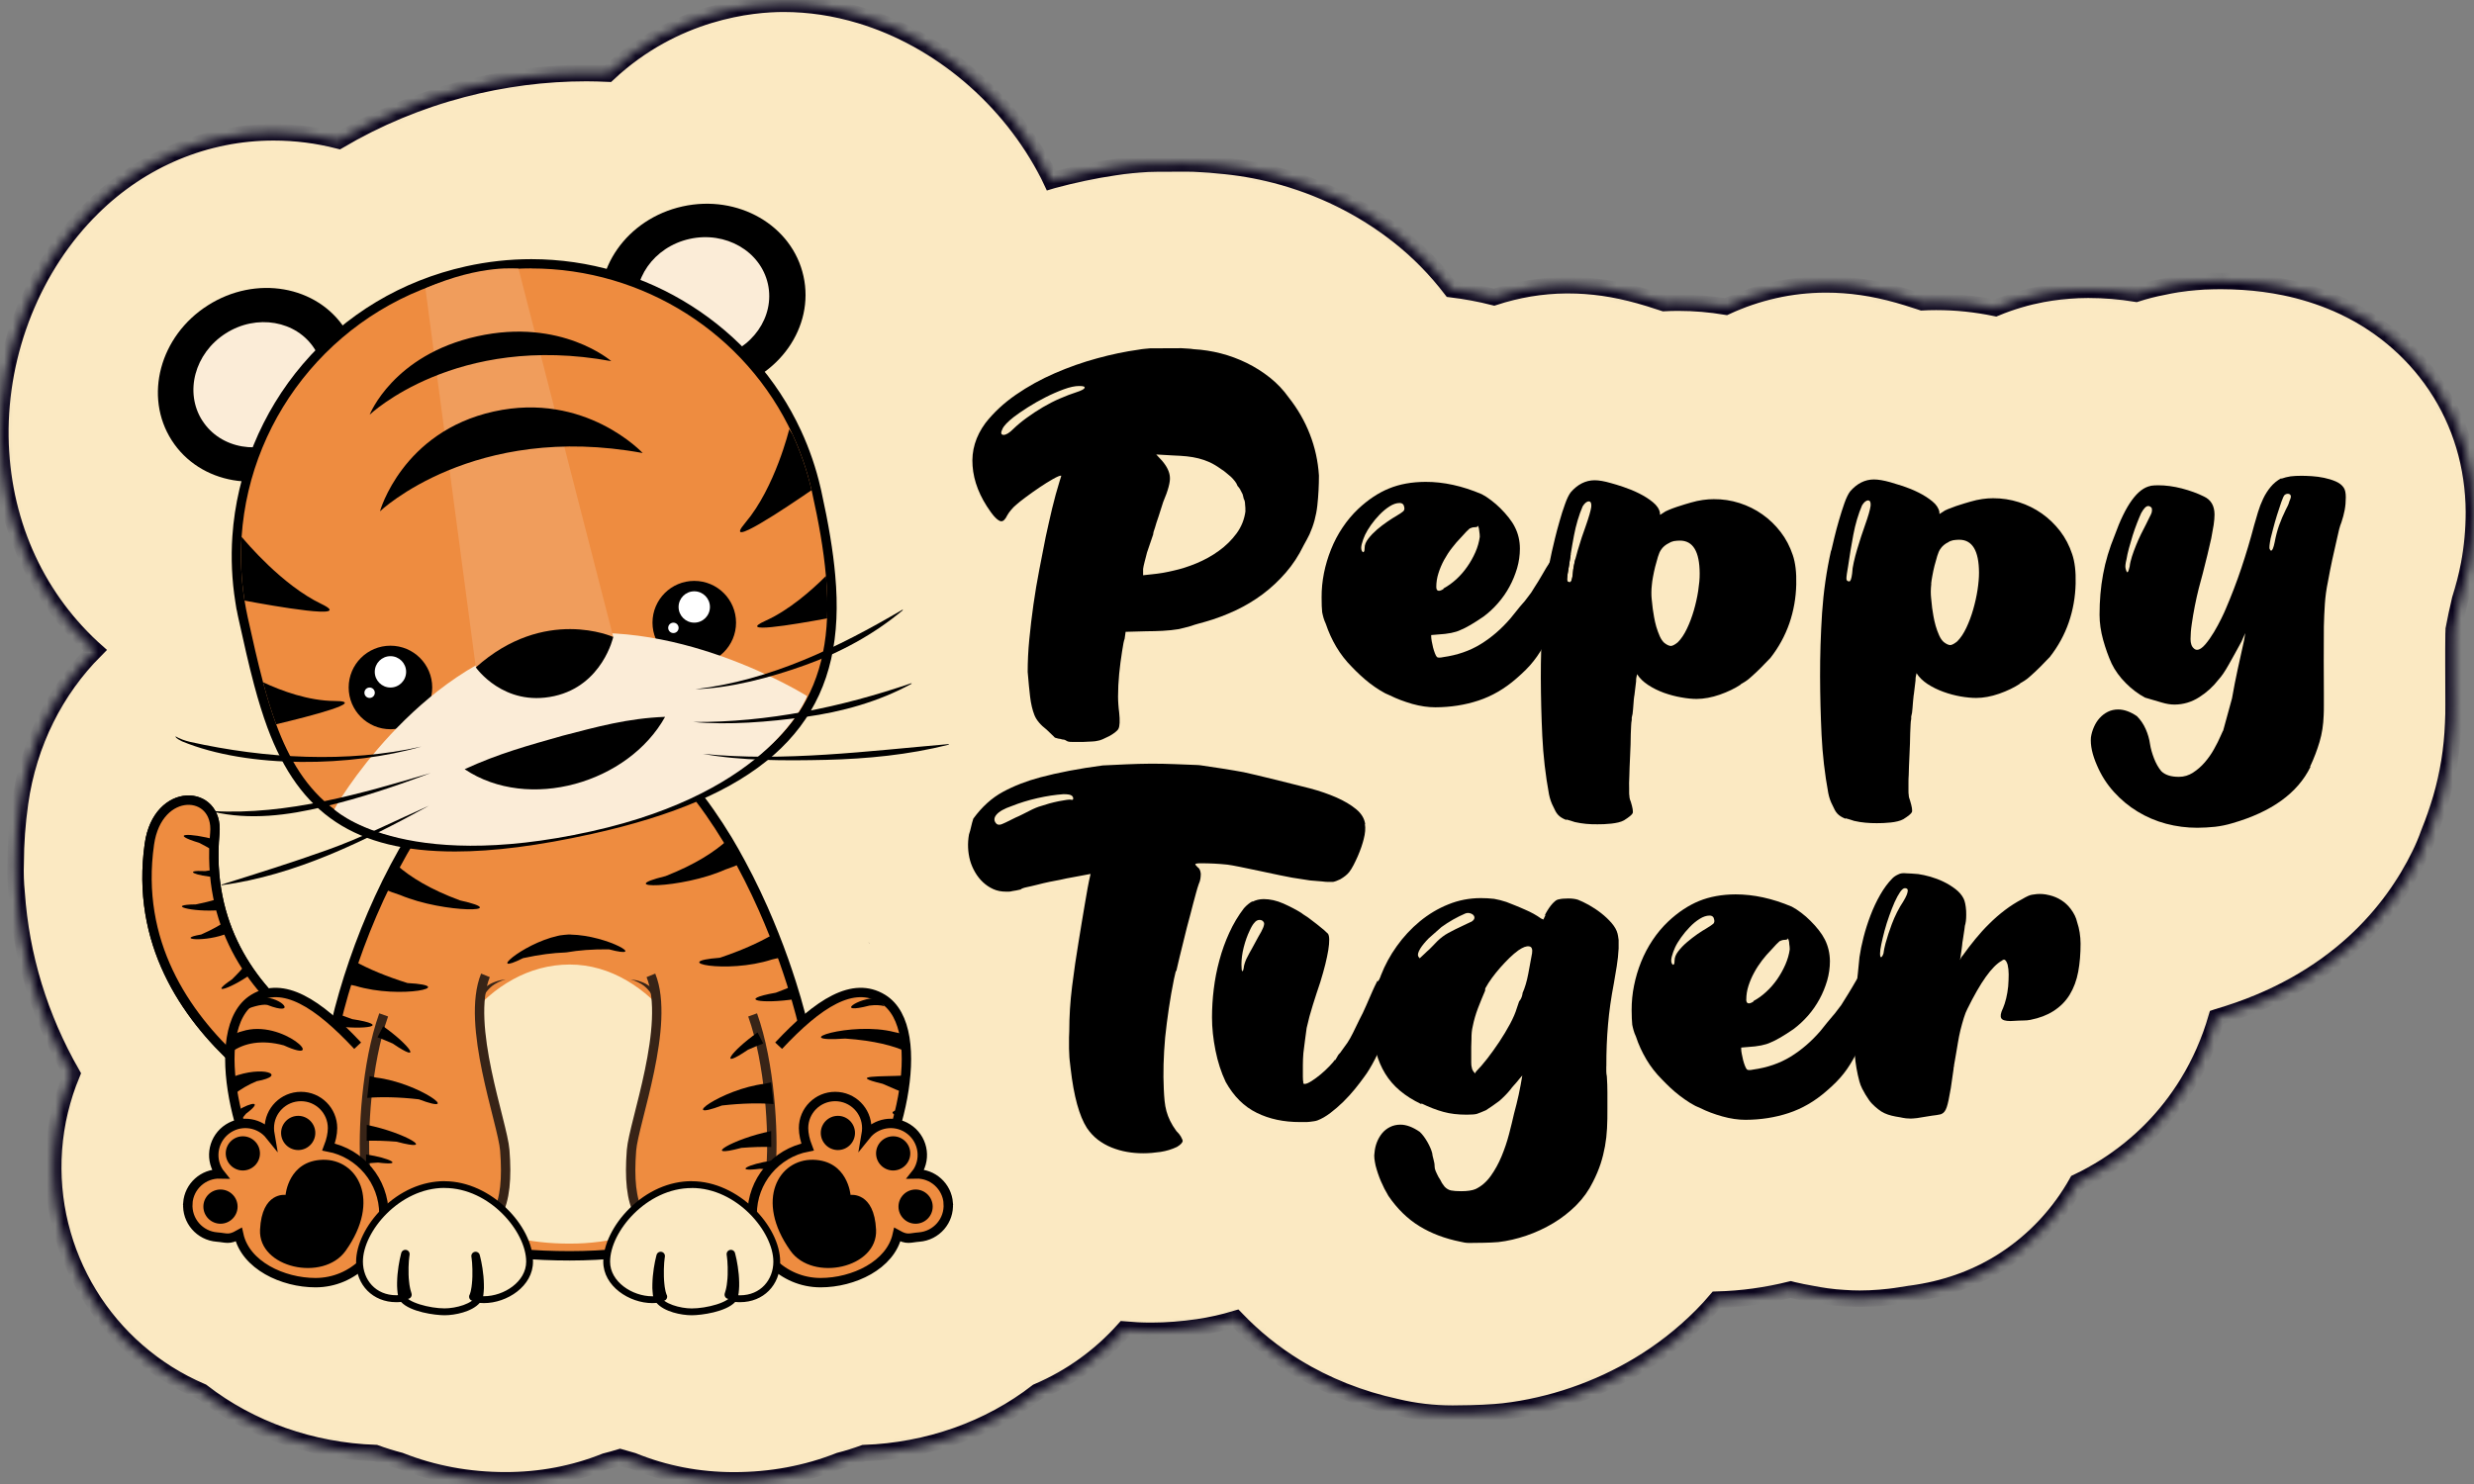 <svg width="290" height="174" viewBox="0 0 290 174" fill="none" xmlns="http://www.w3.org/2000/svg">
<rect x="0" y="0" width="290" height="174" fill="#808080" stroke="none"/>
<mask id="path-1-inside-1_777_2731" fill="white">
<path d="M285.56 45.259C285.56 45.259 285.531 45.215 285.517 45.194C282.683 40.987 278.687 37.674 273.95 35.61C271.988 34.76 269.917 34.106 267.774 33.67C266.183 33.343 264.562 33.133 262.964 33.031C262.027 32.973 261.177 32.944 260.363 32.944C260.341 32.944 260.225 32.944 260.196 32.944C259.586 32.944 259.012 32.966 258.474 32.987H258.387C257.696 33.031 257.035 33.082 256.381 33.155C255.982 33.198 255.582 33.256 255.19 33.315C254.652 33.402 254.122 33.503 253.591 33.62C252.516 33.823 251.455 34.092 250.402 34.433C248.542 34.128 246.689 33.976 244.851 33.976H244.713C243.979 33.976 243.252 34.005 242.548 34.063C241.85 34.114 241.138 34.194 240.448 34.295C240.085 34.346 239.721 34.412 239.365 34.477C237.658 34.804 235.805 35.32 233.909 36.112C231.635 35.639 229.317 35.392 226.985 35.392H226.905C226.367 35.392 225.829 35.407 225.292 35.436C225.176 35.4 225.067 35.363 224.95 35.32C224.042 35.022 223.243 34.775 222.524 34.571C219.603 33.743 216.827 33.343 214.052 33.343H213.957C209.903 33.358 205.936 34.266 202.311 35.952C200.48 35.647 198.634 35.487 196.767 35.487H196.694C196.142 35.487 195.59 35.501 195.038 35.531C194.943 35.501 194.849 35.465 194.754 35.436C193.723 35.094 192.923 34.847 192.161 34.637C189.283 33.83 186.537 33.438 183.791 33.438C183.732 33.438 183.667 33.438 183.609 33.438C180.703 33.46 177.847 33.947 175.13 34.84C173.466 34.412 171.788 34.106 170.109 33.903C168.337 31.593 166.295 29.5 163.999 27.684C161.848 25.983 159.502 24.509 157.038 23.302C154.634 22.125 152.105 21.188 149.526 20.52C147.346 19.953 145.108 19.575 142.863 19.386C142.195 19.314 141.519 19.256 140.843 19.226C140.248 19.183 139.645 19.161 139.042 19.161C139.012 19.161 135.583 19.175 135.583 19.175C134.893 19.175 134.195 19.212 133.512 19.27L132.677 19.343C131.987 19.408 131.289 19.495 130.592 19.611C128.259 19.953 125.84 20.462 123.399 21.123C123.341 21.137 123.282 21.159 123.232 21.174C123.13 20.956 123.028 20.738 122.919 20.527C118.364 11.568 110.117 4.572 100.839 1.789C97.882 0.895 94.852 0.438 91.837 0.438C88.189 0.438 79.129 1.273 71.268 8.633C70.425 8.597 69.589 8.568 68.739 8.568C63.857 8.568 58.967 9.2 54.208 10.45C49.064 11.801 44.203 13.835 39.713 16.48C37.214 15.841 34.664 15.514 32.07 15.514C24.143 15.514 16.608 18.645 10.84 24.341C3.93 31.128 -0.102 41.169 0.043 51.217C0.181 60.837 3.988 69.606 10.774 75.92C10.89 76.029 11.014 76.138 11.137 76.247C6.546 80.853 3.356 87.044 2.346 94.142C2.012 96.511 1.845 98.858 1.837 101.19C1.794 102.352 1.83 103.515 1.946 104.677C2.455 112.125 4.642 119.289 8.427 125.908C7.258 128.719 6.538 131.713 6.313 134.764C5.427 146.971 12.402 158.385 23.671 163.187C29.338 167.59 36.516 170.119 44.014 170.373C44.952 170.715 45.904 171.013 46.892 171.267C50.75 172.793 54.906 173.57 59.265 173.57C63.348 173.57 67.286 172.822 70.948 171.354C71.537 171.209 72.111 171.042 72.685 170.867C73.186 171.02 73.687 171.165 74.189 171.296C77.901 172.807 81.883 173.577 86.024 173.577C90.376 173.577 94.54 172.8 98.398 171.274C99.379 171.027 100.338 170.722 101.275 170.38C108.766 170.119 115.937 167.598 121.597 163.195C125.578 161.502 129.015 158.981 131.769 155.893C132.8 155.987 133.839 156.038 134.871 156.038H134.987C136.767 156.038 138.591 155.893 140.437 155.624C141.948 155.399 143.43 155.065 144.876 154.629C146.976 156.816 149.308 158.712 151.873 160.281C155.447 162.475 159.422 164.052 163.687 164.982C165.83 165.491 168.024 165.752 170.226 165.752H170.327C171.025 165.752 171.708 165.738 172.362 165.723C173.313 165.701 174.287 165.658 175.239 165.585C175.58 165.556 175.922 165.527 176.263 165.491C179.017 165.171 181.771 164.539 184.488 163.609C187.125 162.701 189.668 161.524 192.037 160.107C194.733 158.501 197.217 156.561 199.455 154.316C200.073 153.699 200.661 153.052 201.221 152.391C204.185 152.311 207.099 151.911 209.918 151.199C210.005 151.221 210.099 151.25 210.187 151.272C210.884 151.439 211.603 151.584 212.359 151.715C212.918 151.824 213.492 151.919 214.095 152.006C214.793 152.1 215.49 152.173 216.195 152.209C216.806 152.253 217.409 152.275 218.012 152.275C218.796 152.275 219.574 152.238 220.395 152.173C220.7 152.144 221.063 152.115 221.492 152.064C221.942 152.013 222.393 151.948 222.843 151.875C223.185 151.824 223.533 151.773 223.875 151.715H223.904C224.195 151.671 224.485 151.635 224.776 151.584C228.605 150.967 232.042 149.652 235.042 147.683C238.522 145.409 241.421 142.299 243.478 138.622C244.662 138.063 245.795 137.431 246.892 136.733C250.809 134.219 254.013 130.957 256.425 127.026C257.9 124.629 259.033 122.035 259.833 119.281C259.854 119.274 259.883 119.267 259.905 119.26C273.804 115.213 280.481 106.697 283.642 100.245C284.063 99.388 284.427 98.516 284.746 97.623C285.277 96.3 285.749 94.963 286.141 93.619C286.97 90.8 287.449 87.828 287.565 84.784C287.602 84.058 287.616 83.317 287.609 82.561L287.595 77.758C287.595 77.206 287.595 76.683 287.595 76.174C287.602 75.549 287.609 74.947 287.609 74.365C287.609 74.169 287.624 73.98 287.631 73.799C287.631 73.791 287.631 73.784 287.631 73.769C287.733 73.203 287.849 72.643 287.965 72.091C288.096 71.495 288.227 70.892 288.372 70.282C288.801 68.93 289.157 67.565 289.425 66.17C289.803 64.186 289.992 62.13 289.992 60.023C289.97 54.668 288.445 49.575 285.575 45.281L285.56 45.259Z"/>
</mask>
<path d="M285.56 45.259C285.56 45.259 285.531 45.215 285.517 45.194C282.683 40.987 278.687 37.674 273.95 35.61C271.988 34.76 269.917 34.106 267.774 33.67C266.183 33.343 264.562 33.133 262.964 33.031C262.027 32.973 261.177 32.944 260.363 32.944C260.341 32.944 260.225 32.944 260.196 32.944C259.586 32.944 259.012 32.966 258.474 32.987H258.387C257.696 33.031 257.035 33.082 256.381 33.155C255.982 33.198 255.582 33.256 255.19 33.315C254.652 33.402 254.122 33.503 253.591 33.62C252.516 33.823 251.455 34.092 250.402 34.433C248.542 34.128 246.689 33.976 244.851 33.976H244.713C243.979 33.976 243.252 34.005 242.548 34.063C241.85 34.114 241.138 34.194 240.448 34.295C240.085 34.346 239.721 34.412 239.365 34.477C237.658 34.804 235.805 35.32 233.909 36.112C231.635 35.639 229.317 35.392 226.985 35.392H226.905C226.367 35.392 225.829 35.407 225.292 35.436C225.176 35.4 225.067 35.363 224.95 35.32C224.042 35.022 223.243 34.775 222.524 34.571C219.603 33.743 216.827 33.343 214.052 33.343H213.957C209.903 33.358 205.936 34.266 202.311 35.952C200.48 35.647 198.634 35.487 196.767 35.487H196.694C196.142 35.487 195.59 35.501 195.038 35.531C194.943 35.501 194.849 35.465 194.754 35.436C193.723 35.094 192.923 34.847 192.161 34.637C189.283 33.83 186.537 33.438 183.791 33.438C183.732 33.438 183.667 33.438 183.609 33.438C180.703 33.46 177.847 33.947 175.13 34.84C173.466 34.412 171.788 34.106 170.109 33.903C168.337 31.593 166.295 29.5 163.999 27.684C161.848 25.983 159.502 24.509 157.038 23.302C154.634 22.125 152.105 21.188 149.526 20.52C147.346 19.953 145.108 19.575 142.863 19.386C142.195 19.314 141.519 19.256 140.843 19.226C140.248 19.183 139.645 19.161 139.042 19.161C139.012 19.161 135.583 19.175 135.583 19.175C134.893 19.175 134.195 19.212 133.512 19.27L132.677 19.343C131.987 19.408 131.289 19.495 130.592 19.611C128.259 19.953 125.84 20.462 123.399 21.123C123.341 21.137 123.282 21.159 123.232 21.174C123.13 20.956 123.028 20.738 122.919 20.527C118.364 11.568 110.117 4.572 100.839 1.789C97.882 0.895 94.852 0.438 91.837 0.438C88.189 0.438 79.129 1.273 71.268 8.633C70.425 8.597 69.589 8.568 68.739 8.568C63.857 8.568 58.967 9.2 54.208 10.45C49.064 11.801 44.203 13.835 39.713 16.48C37.214 15.841 34.664 15.514 32.07 15.514C24.143 15.514 16.608 18.645 10.84 24.341C3.93 31.128 -0.102 41.169 0.043 51.217C0.181 60.837 3.988 69.606 10.774 75.92C10.89 76.029 11.014 76.138 11.137 76.247C6.546 80.853 3.356 87.044 2.346 94.142C2.012 96.511 1.845 98.858 1.837 101.19C1.794 102.352 1.83 103.515 1.946 104.677C2.455 112.125 4.642 119.289 8.427 125.908C7.258 128.719 6.538 131.713 6.313 134.764C5.427 146.971 12.402 158.385 23.671 163.187C29.338 167.59 36.516 170.119 44.014 170.373C44.952 170.715 45.904 171.013 46.892 171.267C50.75 172.793 54.906 173.57 59.265 173.57C63.348 173.57 67.286 172.822 70.948 171.354C71.537 171.209 72.111 171.042 72.685 170.867C73.186 171.02 73.687 171.165 74.189 171.296C77.901 172.807 81.883 173.577 86.024 173.577C90.376 173.577 94.54 172.8 98.398 171.274C99.379 171.027 100.338 170.722 101.275 170.38C108.766 170.119 115.937 167.598 121.597 163.195C125.578 161.502 129.015 158.981 131.769 155.893C132.8 155.987 133.839 156.038 134.871 156.038H134.987C136.767 156.038 138.591 155.893 140.437 155.624C141.948 155.399 143.43 155.065 144.876 154.629C146.976 156.816 149.308 158.712 151.873 160.281C155.447 162.475 159.422 164.052 163.687 164.982C165.83 165.491 168.024 165.752 170.226 165.752H170.327C171.025 165.752 171.708 165.738 172.362 165.723C173.313 165.701 174.287 165.658 175.239 165.585C175.58 165.556 175.922 165.527 176.263 165.491C179.017 165.171 181.771 164.539 184.488 163.609C187.125 162.701 189.668 161.524 192.037 160.107C194.733 158.501 197.217 156.561 199.455 154.316C200.073 153.699 200.661 153.052 201.221 152.391C204.185 152.311 207.099 151.911 209.918 151.199C210.005 151.221 210.099 151.25 210.187 151.272C210.884 151.439 211.603 151.584 212.359 151.715C212.918 151.824 213.492 151.919 214.095 152.006C214.793 152.1 215.49 152.173 216.195 152.209C216.806 152.253 217.409 152.275 218.012 152.275C218.796 152.275 219.574 152.238 220.395 152.173C220.7 152.144 221.063 152.115 221.492 152.064C221.942 152.013 222.393 151.948 222.843 151.875C223.185 151.824 223.533 151.773 223.875 151.715H223.904C224.195 151.671 224.485 151.635 224.776 151.584C228.605 150.967 232.042 149.652 235.042 147.683C238.522 145.409 241.421 142.299 243.478 138.622C244.662 138.063 245.795 137.431 246.892 136.733C250.809 134.219 254.013 130.957 256.425 127.026C257.9 124.629 259.033 122.035 259.833 119.281C259.854 119.274 259.883 119.267 259.905 119.26C273.804 115.213 280.481 106.697 283.642 100.245C284.063 99.388 284.427 98.516 284.746 97.623C285.277 96.3 285.749 94.963 286.141 93.619C286.97 90.8 287.449 87.828 287.565 84.784C287.602 84.058 287.616 83.317 287.609 82.561L287.595 77.758C287.595 77.206 287.595 76.683 287.595 76.174C287.602 75.549 287.609 74.947 287.609 74.365C287.609 74.169 287.624 73.98 287.631 73.799C287.631 73.791 287.631 73.784 287.631 73.769C287.733 73.203 287.849 72.643 287.965 72.091C288.096 71.495 288.227 70.892 288.372 70.282C288.801 68.93 289.157 67.565 289.425 66.17C289.803 64.186 289.992 62.13 289.992 60.023C289.97 54.668 288.445 49.575 285.575 45.281L285.56 45.259Z" fill="#FBE9C2" stroke="#09031B" stroke-width="1.932" stroke-linecap="round" mask="url(#path-1-inside-1_777_2731)"/>
<path d="M152.789 63.99C152.222 65.153 151.532 66.206 150.711 67.15C149.89 68.095 148.989 68.938 148.008 69.672C147.027 70.406 145.966 71.038 144.826 71.575C143.692 72.106 142.515 72.549 141.295 72.898C141.011 72.978 140.728 73.058 140.459 73.13C140.183 73.203 139.907 73.29 139.624 73.392C139.115 73.537 138.635 73.66 138.192 73.762C137.538 73.864 136.899 73.937 136.274 73.966C135.642 73.995 135.003 74.016 134.356 74.016L131.944 74.082L131.828 74.903C131.748 75.085 131.646 75.571 131.53 76.371C131.392 77.243 131.275 78.129 131.188 79.022C131.101 79.916 131.057 80.803 131.057 81.674C131.057 81.98 131.072 82.292 131.094 82.605C131.115 82.917 131.145 83.229 131.188 83.534C131.29 84.508 131.261 85.147 131.101 85.453C131.043 85.576 130.905 85.714 130.694 85.881C130.483 86.041 130.251 86.194 129.997 86.325C129.742 86.455 129.495 86.572 129.248 86.68C129.001 86.782 128.798 86.848 128.638 86.862C128.493 86.906 128.282 86.927 127.999 86.942C127.715 86.949 127.359 86.971 126.931 86.993H125.753C125.456 86.993 125.259 86.978 125.158 86.935C125.078 86.891 125.012 86.862 124.976 86.84C124.932 86.819 124.903 86.797 124.882 86.782C124.823 86.739 124.685 86.71 124.482 86.695C124.38 86.651 124.279 86.63 124.177 86.622C124.075 86.615 123.973 86.586 123.872 86.55C123.712 86.528 123.596 86.47 123.537 86.368L122.68 85.547C121.968 85.002 121.489 84.435 121.256 83.847C121.024 83.258 120.849 82.539 120.747 81.682C120.66 80.97 120.566 80.003 120.464 78.783C120.464 77.584 120.522 76.312 120.653 74.968C120.784 73.624 120.944 72.266 121.14 70.878C121.336 69.497 121.568 68.124 121.83 66.773C122.092 65.421 122.339 64.142 122.578 62.944C122.818 61.825 123.072 60.72 123.327 59.631C123.588 58.541 123.886 57.451 124.228 56.346C124.366 55.961 124.417 55.765 124.38 55.765C124.22 55.765 123.893 55.903 123.407 56.179C122.92 56.456 122.397 56.782 121.837 57.16C121.278 57.538 120.747 57.916 120.239 58.294C119.73 58.672 119.367 58.962 119.142 59.166C118.917 59.347 118.713 59.551 118.531 59.776C118.35 59.979 118.197 60.197 118.074 60.415C117.848 60.888 117.616 61.12 117.376 61.12C117.274 61.12 117.166 61.084 117.042 60.996C116.918 60.917 116.795 60.815 116.679 60.691C116.562 60.568 116.446 60.452 116.359 60.328C116.272 60.205 116.192 60.103 116.127 60.023C114.84 58.236 114.136 56.441 114.005 54.632C113.86 52.844 114.361 51.166 115.516 49.597C116.49 48.354 117.681 47.25 119.091 46.276C120.5 45.303 122.019 44.467 123.639 43.763C125.259 43.058 126.923 42.469 128.616 42.011C130.309 41.546 131.922 41.212 133.448 41.002C133.673 40.958 133.898 40.929 134.116 40.907C134.341 40.885 134.574 40.864 134.821 40.842L138.483 40.827C138.73 40.849 138.97 40.864 139.217 40.871C139.464 40.878 139.696 40.907 139.921 40.943C140.997 41.002 142.065 41.169 143.111 41.438C144.157 41.706 145.167 42.084 146.134 42.556C147.1 43.029 148.008 43.603 148.851 44.271C149.694 44.94 150.435 45.717 151.067 46.611C152.106 47.926 152.934 49.357 153.537 50.905C154.14 52.445 154.496 54.065 154.605 55.751C154.605 56.906 154.547 58.083 154.416 59.275C154.286 60.466 153.98 61.585 153.501 62.646C153.399 62.849 153.29 63.06 153.181 63.271C153.072 63.481 152.941 63.714 152.803 63.961L152.789 63.99ZM127.119 45.499C127.221 45.339 127.01 45.252 126.48 45.259C125.993 45.259 125.397 45.39 124.7 45.644C124.002 45.899 123.283 46.211 122.557 46.581C121.823 46.952 121.133 47.344 120.471 47.766C119.81 48.187 119.273 48.558 118.844 48.885C118.117 49.459 117.667 49.924 117.507 50.294C117.282 50.745 117.325 50.977 117.631 50.992C117.936 50.992 118.321 50.759 118.786 50.287C119.229 49.858 119.752 49.422 120.355 48.986C120.951 48.55 121.583 48.136 122.244 47.744C122.905 47.359 123.574 47.01 124.257 46.72C124.94 46.422 125.572 46.182 126.16 45.993C126.727 45.811 127.054 45.644 127.134 45.499H127.119ZM145.981 59.892V59.543C145.981 59.413 145.966 59.275 145.945 59.129C145.945 58.868 145.894 58.65 145.792 58.49L145.669 57.974C145.625 57.872 145.574 57.771 145.516 57.669C145.458 57.567 145.4 57.465 145.363 57.364C145.24 57.182 145.138 57.051 145.058 56.971C145 56.79 144.898 56.608 144.768 56.441C144.637 56.267 144.477 56.092 144.295 55.911C144.092 55.751 143.896 55.584 143.714 55.424C143.532 55.264 143.336 55.119 143.133 55.002C142.661 54.661 142.217 54.392 141.789 54.196C141.36 54.007 140.931 53.854 140.488 53.745C140.052 53.636 139.594 53.556 139.115 53.506C138.635 53.455 138.112 53.426 137.546 53.404L135.533 53.288L136.209 54.014C136.783 54.683 137.088 55.315 137.131 55.903C137.197 56.492 136.935 57.48 136.347 58.86C136.245 59.144 136.158 59.427 136.078 59.703C135.998 59.979 135.904 60.255 135.809 60.546C135.707 60.829 135.62 61.084 135.555 61.294C135.489 61.505 135.431 61.694 135.388 61.861C135.25 62.224 135.177 62.493 135.177 62.653L134.45 64.789C134.407 64.971 134.363 65.153 134.312 65.327C134.262 65.501 134.218 65.676 134.174 65.857C134.073 66.242 134.014 66.526 133.993 66.715V67.448L135.126 67.325C135.286 67.303 135.468 67.281 135.678 67.26C135.882 67.238 136.092 67.209 136.318 67.165C136.543 67.121 136.754 67.085 136.957 67.041C137.16 66.998 137.342 66.962 137.509 66.918C138.381 66.729 139.289 66.446 140.234 66.053C141.178 65.661 142.058 65.181 142.864 64.593C143.678 64.012 144.368 63.329 144.949 62.544C145.523 61.759 145.872 60.88 145.995 59.907L145.981 59.892Z" fill="black"/>
<path d="M184.671 65.53C184.628 65.697 184.591 65.857 184.555 66.017C184.446 66.504 184.38 66.954 184.359 67.361C184.279 67.972 184.17 68.277 184.032 68.277C183.806 68.277 183.69 68.168 183.69 67.942C183.69 67.695 183.763 67.187 183.901 66.417C183.966 65.959 184.039 65.487 184.119 65C183.836 64.804 183.538 64.709 183.225 64.709C183.022 64.709 182.818 64.775 182.615 64.913C182.411 65.043 182.23 65.203 182.07 65.4C181.917 65.581 181.779 65.77 181.641 65.966C181.641 65.981 181.62 65.995 181.612 66.01C181.474 66.228 181.351 66.417 181.249 66.576C181.067 66.882 180.9 67.165 180.748 67.434C180.595 67.695 180.45 67.942 180.312 68.168C180.166 68.386 180.028 68.611 179.898 68.822C179.767 69.032 179.629 69.257 179.491 69.475C179.331 69.679 179.164 69.897 179.004 70.122C178.844 70.347 178.662 70.573 178.459 70.791C178.256 71.016 178.045 71.27 177.82 71.561C177.594 71.844 177.34 72.156 177.057 72.505C175.989 73.748 174.819 74.758 173.547 75.535C172.283 76.312 170.823 76.814 169.181 77.046C168.81 77.126 168.57 77.126 168.447 77.046C168.367 76.966 168.28 76.821 168.2 76.603C168.12 76.392 168.047 76.16 167.982 75.92C167.924 75.673 167.873 75.441 167.829 75.201C167.786 74.968 167.771 74.794 167.764 74.67V74.46L168.563 74.394C169.74 74.329 170.619 74.155 171.208 73.864C171.862 73.602 172.755 73.079 173.889 72.302C174.499 71.851 175.066 71.328 175.589 70.725C176.119 70.122 176.57 69.475 176.94 68.785C177.318 68.095 177.609 67.368 177.834 66.62C178.052 65.865 178.161 65.102 178.161 64.331C178.161 63.416 177.965 62.573 177.573 61.803C177.391 61.432 177.151 61.069 176.853 60.691C176.555 60.313 176.236 59.958 175.887 59.609C175.545 59.267 175.175 58.948 174.79 58.657C174.405 58.359 174.034 58.119 173.693 57.945C171.411 56.971 169.21 56.492 167.096 56.499C165.49 56.506 164.066 56.761 162.816 57.276C161.566 57.785 160.368 58.584 159.212 59.667C158.522 60.321 157.912 61.047 157.374 61.854C156.836 62.653 156.386 63.51 156.023 64.419C155.659 65.327 155.383 66.25 155.194 67.194C155.006 68.139 154.911 69.09 154.918 70.049C154.918 70.435 154.926 70.769 154.933 71.052C154.947 71.335 154.962 71.582 154.984 71.786C155.02 71.989 155.078 72.2 155.136 72.425C155.202 72.651 155.289 72.89 155.412 73.152C155.725 74.089 156.132 74.99 156.64 75.847C157.156 76.712 157.766 77.497 158.479 78.209C158.762 78.514 159.089 78.826 159.445 79.161C159.801 79.495 160.179 79.814 160.571 80.12C160.971 80.425 161.37 80.701 161.784 80.955C162.191 81.21 162.576 81.406 162.94 81.544C163.717 81.929 164.582 82.256 165.533 82.532C166.493 82.801 167.401 82.931 168.251 82.931C170.038 82.924 171.724 82.663 173.308 82.139C174.892 81.616 176.366 80.759 177.725 79.575C178.147 79.211 178.532 78.855 178.866 78.521C179.2 78.187 179.505 77.846 179.774 77.497C180.05 77.148 180.304 76.792 180.537 76.414C180.581 76.349 180.617 76.283 180.66 76.211C180.857 75.884 181.06 75.513 181.278 75.114C181.438 74.765 181.612 74.409 181.808 74.046C181.997 73.675 182.194 73.305 182.397 72.912C182.738 72.244 183.08 71.561 183.414 70.871C183.748 70.173 184.046 69.475 184.308 68.763C184.787 67.579 185.02 66.765 184.998 66.322C184.969 66.039 184.86 65.777 184.671 65.53ZM168.614 67.209C168.781 66.671 169.006 66.155 169.275 65.654C169.551 65.153 169.856 64.68 170.205 64.237C170.547 63.786 170.903 63.38 171.266 63.009C171.753 62.457 172.087 62.115 172.269 61.97C172.472 61.868 172.668 61.818 172.85 61.818C173.133 61.818 173.264 61.745 173.242 61.6C173.344 61.847 173.395 62.079 173.402 62.304C173.417 62.428 173.438 62.537 173.446 62.639C173.453 62.74 173.46 62.842 173.46 62.944C173.38 63.532 173.213 64.128 172.952 64.731C172.69 65.327 172.37 65.901 171.993 66.439C171.622 66.976 171.193 67.47 170.721 67.906C170.242 68.342 169.74 68.705 169.21 68.996V69.054C168.992 69.199 168.803 69.272 168.665 69.272C168.461 69.272 168.36 69.12 168.36 68.814C168.36 68.284 168.44 67.754 168.614 67.209ZM164.487 59.95C164.407 60.038 164.131 60.219 163.666 60.502C163.405 60.648 163.063 60.866 162.649 61.149C162.228 61.432 161.828 61.745 161.428 62.079C161.036 62.421 160.687 62.777 160.397 63.154C160.106 63.532 159.953 63.888 159.961 64.237C159.961 64.484 159.932 64.637 159.866 64.695C159.808 64.796 159.728 64.753 159.626 64.571C159.539 64.39 159.539 64.135 159.619 63.808C159.721 63.423 159.852 63.06 160.012 62.711C160.179 62.362 160.411 61.977 160.709 61.549C161.014 61.12 161.356 60.713 161.726 60.328C162.104 59.943 162.496 59.616 162.903 59.362C163.303 59.108 163.695 58.977 164.059 58.977C164.385 58.977 164.567 59.151 164.611 59.492C164.647 59.681 164.611 59.834 164.487 59.95Z" fill="black"/>
<path d="M210.148 65.08C209.814 64.085 209.349 63.184 208.731 62.385C208.121 61.585 207.409 60.895 206.595 60.321C205.781 59.74 204.88 59.297 203.907 58.984C202.926 58.672 201.923 58.519 200.884 58.527C200.478 58.527 200.049 58.556 199.606 58.621C199.155 58.679 198.69 58.788 198.203 58.926C198.044 58.97 197.811 59.035 197.506 59.13C197.201 59.224 196.881 59.326 196.547 59.435C196.205 59.551 195.893 59.667 195.602 59.791C195.304 59.914 195.094 60.023 194.977 60.125C194.898 60.169 194.825 60.212 194.781 60.248C194.73 60.292 194.68 60.321 194.643 60.343H194.578V60.132C194.498 59.682 194.222 59.268 193.75 58.883C193.285 58.498 192.74 58.156 192.129 57.851C191.519 57.546 190.909 57.299 190.298 57.095C189.688 56.892 189.201 56.739 188.838 56.645C188.061 56.419 187.421 56.31 186.913 56.31C185.859 56.318 184.922 56.79 184.115 57.727C183.89 58.032 183.665 58.49 183.447 59.115C183.222 59.733 183.011 60.394 182.815 61.099C182.611 61.803 182.43 62.479 182.27 63.14C182.11 63.801 181.986 64.317 181.907 64.68C181.812 65.109 181.725 65.538 181.638 65.967C181.253 67.972 180.984 69.992 180.853 72.033C180.759 73.428 180.693 74.823 180.657 76.211C180.621 77.301 180.613 78.383 180.613 79.473C180.621 81.755 180.679 84.036 180.788 86.318C180.897 88.606 181.158 90.88 181.572 93.133C181.681 93.663 181.841 94.135 182.066 94.564C182.168 94.789 182.263 94.978 182.343 95.131C182.422 95.283 182.524 95.414 182.633 95.538C182.749 95.661 182.873 95.77 183.018 95.857C183.164 95.952 183.352 96.046 183.599 96.148V96.083C183.759 96.126 183.926 96.17 184.086 96.221C184.246 96.272 184.42 96.322 184.602 96.388C185.053 96.49 185.489 96.555 185.917 96.598C186.346 96.635 186.789 96.657 187.261 96.649C187.479 96.649 187.734 96.642 188.017 96.635C188.308 96.62 188.591 96.598 188.874 96.569C189.158 96.54 189.434 96.49 189.695 96.431C189.964 96.366 190.182 96.286 190.364 96.184C190.952 95.814 191.286 95.538 191.374 95.356C191.454 95.174 191.381 94.717 191.156 93.99C191.047 93.743 190.996 93.518 190.996 93.314C190.974 93.213 190.967 93.089 190.967 92.937V92.435C190.967 92.246 190.967 92.036 190.96 91.789C190.96 91.549 190.974 91.28 190.989 90.997C190.989 90.713 190.996 90.379 191.018 89.994C191.039 89.609 191.054 89.166 191.076 88.679C191.09 88.192 191.112 87.727 191.134 87.291C191.148 86.855 191.156 86.456 191.156 86.092C191.178 85.7 191.192 85.373 191.199 85.097C191.207 84.821 191.236 84.596 191.272 84.414V84.138C191.352 83.876 191.403 83.549 191.425 83.164C191.439 82.939 191.461 82.692 191.483 82.43C191.497 82.162 191.526 81.871 191.57 81.544V81.638L191.781 79.895C191.773 79.633 191.817 79.35 191.897 79.045C192.202 79.531 192.638 79.953 193.197 80.316C193.757 80.687 194.374 80.985 195.043 81.232C195.719 81.471 196.394 81.653 197.077 81.769C197.753 81.893 198.363 81.951 198.886 81.951C199.744 81.944 200.645 81.777 201.589 81.45C202.526 81.123 203.355 80.723 204.067 80.251H204.009C204.19 80.149 204.379 80.04 204.568 79.917C204.764 79.793 204.96 79.641 205.164 79.459C205.585 79.088 205.992 78.71 206.377 78.325C206.762 77.94 207.147 77.541 207.532 77.134C208.506 75.891 209.24 74.54 209.748 73.087C210.25 71.626 210.519 70.108 210.555 68.524C210.591 67.122 210.453 65.974 210.148 65.08ZM186.528 59.428C186.469 59.871 186.244 60.634 185.866 61.716C185.721 62.101 185.568 62.537 185.409 63.024C185.249 63.511 185.096 64.012 184.944 64.521C184.842 64.862 184.747 65.204 184.668 65.531C184.624 65.698 184.588 65.858 184.551 66.017C184.442 66.504 184.377 66.955 184.355 67.362C184.275 67.972 184.166 68.277 184.028 68.277C183.803 68.277 183.687 68.168 183.687 67.943C183.687 67.696 183.759 67.187 183.897 66.417C183.963 65.959 184.035 65.487 184.115 65C184.224 64.303 184.355 63.576 184.493 62.828C184.733 61.556 185.074 60.408 185.518 59.369C185.765 58.977 186.004 58.788 186.251 58.788C186.477 58.803 186.564 59.021 186.528 59.428ZM199.061 69.28C198.944 70.043 198.77 70.805 198.552 71.568C198.327 72.331 198.065 73.043 197.746 73.704C197.433 74.366 197.077 74.903 196.67 75.31C196.351 75.572 196.082 75.717 195.878 75.739C195.653 75.739 195.392 75.615 195.086 75.376C194.883 75.194 194.701 74.925 194.549 74.584C194.396 74.235 194.265 73.872 194.149 73.487C194.04 73.101 193.953 72.724 193.888 72.346C193.822 71.968 193.771 71.648 193.735 71.387L193.604 70.195C193.582 69.992 193.575 69.752 193.575 69.476C193.575 69.2 193.59 68.895 193.633 68.546C193.648 68.328 193.691 68.023 193.764 67.63C193.837 67.245 193.917 66.853 194.018 66.446C194.12 66.039 194.229 65.654 194.338 65.298C194.447 64.942 194.563 64.673 194.687 64.492C194.905 64.143 195.232 63.867 195.66 63.663C195.762 63.583 195.944 63.511 196.205 63.445C196.329 63.431 196.452 63.409 196.569 63.402C196.692 63.387 196.808 63.387 196.91 63.387C198.45 63.38 199.228 64.666 199.235 67.253C199.242 67.841 199.177 68.517 199.061 69.28Z" fill="black"/>
<path d="M214.656 64.579C214.736 64.215 214.859 63.699 215.019 63.038C215.179 62.377 215.361 61.694 215.564 60.997C215.768 60.299 215.978 59.631 216.196 59.013C216.414 58.395 216.639 57.931 216.865 57.625C217.671 56.688 218.608 56.216 219.662 56.216C220.171 56.216 220.81 56.325 221.587 56.543C221.951 56.645 222.445 56.797 223.055 56.993C223.665 57.197 224.276 57.444 224.886 57.749C225.496 58.054 226.034 58.395 226.506 58.781C226.978 59.166 227.247 59.58 227.334 60.03V60.241H227.393C227.436 60.219 227.48 60.19 227.531 60.147C227.581 60.103 227.647 60.067 227.727 60.023C227.85 59.921 228.054 59.805 228.352 59.689C228.65 59.572 228.962 59.449 229.296 59.333C229.63 59.224 229.95 59.115 230.255 59.028C230.56 58.933 230.793 58.868 230.953 58.824C231.44 58.679 231.905 58.577 232.355 58.512C232.798 58.446 233.227 58.417 233.634 58.417C234.673 58.417 235.675 58.57 236.656 58.882C237.63 59.195 238.531 59.638 239.345 60.212C240.158 60.786 240.87 61.476 241.488 62.275C242.098 63.075 242.57 63.975 242.897 64.971C243.203 65.865 243.341 67.013 243.304 68.415C243.268 69.999 242.999 71.525 242.498 72.978C241.996 74.431 241.255 75.782 240.282 77.025C239.897 77.431 239.512 77.831 239.127 78.216C238.741 78.601 238.335 78.979 237.913 79.35C237.71 79.531 237.514 79.684 237.317 79.807C237.121 79.931 236.94 80.04 236.758 80.141H236.816C236.104 80.614 235.276 81.013 234.338 81.34C233.394 81.667 232.493 81.834 231.643 81.834C231.113 81.834 230.51 81.776 229.827 81.66C229.144 81.537 228.468 81.362 227.799 81.115C227.131 80.875 226.513 80.57 225.954 80.207C225.395 79.844 224.959 79.415 224.653 78.928C224.573 79.233 224.53 79.517 224.537 79.785L224.326 81.522V81.427C224.283 81.754 224.254 82.045 224.239 82.314C224.217 82.576 224.203 82.823 224.181 83.048C224.159 83.433 224.108 83.76 224.029 84.021V84.297C223.992 84.479 223.963 84.712 223.956 84.98C223.949 85.257 223.934 85.584 223.912 85.969C223.912 86.332 223.905 86.739 223.883 87.175C223.861 87.611 223.847 88.076 223.825 88.562C223.803 89.049 223.789 89.485 223.767 89.87C223.745 90.255 223.738 90.59 223.738 90.873C223.716 91.156 223.709 91.425 223.709 91.665V92.304C223.709 92.486 223.709 92.653 223.709 92.805C223.709 92.958 223.716 93.082 223.738 93.183C223.738 93.387 223.789 93.612 223.891 93.852C224.116 94.586 224.188 95.043 224.108 95.225C224.029 95.407 223.694 95.683 223.106 96.053C222.924 96.155 222.699 96.235 222.437 96.3C222.176 96.366 221.9 96.409 221.616 96.438C221.333 96.467 221.05 96.489 220.759 96.504C220.476 96.511 220.221 96.518 219.996 96.518C219.531 96.518 219.081 96.504 218.652 96.46C218.223 96.424 217.787 96.351 217.337 96.249C217.155 96.191 216.981 96.133 216.821 96.082C216.661 96.031 216.494 95.988 216.334 95.944V96.002C216.087 95.901 215.898 95.806 215.753 95.712C215.608 95.617 215.484 95.516 215.368 95.392C215.259 95.269 215.157 95.13 215.077 94.978C214.997 94.825 214.903 94.636 214.801 94.411C214.576 93.983 214.409 93.51 214.307 92.98C213.893 90.728 213.631 88.453 213.522 86.165C213.413 83.876 213.355 81.595 213.348 79.32C213.341 76.843 213.421 74.358 213.581 71.88C213.748 69.403 214.096 66.947 214.641 64.528L214.656 64.579ZM216.647 66.308C216.509 67.078 216.436 67.587 216.436 67.834C216.436 68.059 216.545 68.168 216.77 68.168C216.916 68.168 217.025 67.863 217.104 67.252C217.126 66.845 217.184 66.395 217.301 65.908C217.41 65.421 217.54 64.92 217.693 64.411C217.846 63.903 217.998 63.401 218.158 62.915C218.318 62.428 218.47 61.992 218.608 61.6C218.993 60.524 219.211 59.761 219.27 59.311C219.306 58.904 219.219 58.693 218.993 58.672C218.746 58.672 218.507 58.868 218.267 59.253C217.824 60.292 217.482 61.447 217.242 62.719C217.003 63.99 216.807 65.182 216.647 66.3V66.308ZM226.383 68.444C226.346 68.793 226.325 69.098 226.325 69.374C226.325 69.65 226.339 69.89 226.361 70.093L226.484 71.285C226.528 71.546 226.579 71.866 226.637 72.244C226.702 72.622 226.79 72.999 226.898 73.385C227.007 73.77 227.146 74.133 227.298 74.482C227.451 74.83 227.632 75.092 227.836 75.274C228.141 75.513 228.402 75.637 228.628 75.637C228.831 75.615 229.093 75.47 229.42 75.208C229.827 74.801 230.183 74.264 230.495 73.603C230.807 72.941 231.076 72.229 231.294 71.466C231.512 70.704 231.687 69.941 231.803 69.178C231.919 68.415 231.977 67.739 231.977 67.151C231.97 64.571 231.192 63.278 229.645 63.285C229.543 63.285 229.434 63.285 229.311 63.3C229.187 63.314 229.064 63.329 228.947 63.343C228.686 63.409 228.504 63.474 228.402 63.561C227.974 63.765 227.654 64.041 227.429 64.39C227.305 64.571 227.189 64.84 227.08 65.196C226.971 65.552 226.862 65.937 226.76 66.337C226.659 66.744 226.572 67.143 226.506 67.528C226.433 67.913 226.39 68.219 226.368 68.444H226.383Z" fill="black"/>
<path d="M252.101 56.957C252.246 56.935 252.384 56.92 252.53 56.913C252.675 56.906 252.828 56.899 252.988 56.899C253.859 56.899 254.782 57.022 255.748 57.269C256.715 57.524 257.587 57.836 258.357 58.221C259.171 58.606 259.577 59.304 259.585 60.321C259.585 60.67 259.548 61.077 259.483 61.541C259.41 62.007 259.316 62.537 259.2 63.125C258.938 64.302 258.611 65.676 258.204 67.245C258.066 67.732 257.906 68.313 257.739 68.981C257.572 69.65 257.412 70.347 257.274 71.059C257.136 71.772 257.013 72.469 256.918 73.152C256.816 73.835 256.773 74.431 256.773 74.939C256.773 75.448 256.911 75.833 257.173 76.036C257.274 76.138 257.398 76.189 257.536 76.189C257.819 76.189 258.139 75.978 258.495 75.564C258.851 75.15 259.185 74.671 259.512 74.126C259.832 73.588 260.122 73.058 260.377 72.534C260.631 72.011 260.798 71.655 260.878 71.452C261.561 69.861 262.186 68.24 262.738 66.584C263.29 64.927 263.791 63.263 264.227 61.592C264.365 61.106 264.518 60.59 264.678 60.052C264.838 59.514 265.041 58.991 265.281 58.483C265.521 57.974 265.819 57.509 266.16 57.095C266.502 56.681 266.923 56.332 267.41 56.071V56.129C267.751 56.005 268.122 55.911 268.507 55.852C268.689 55.831 268.885 55.816 269.103 55.802C269.313 55.794 269.546 55.787 269.786 55.787C270.113 55.787 270.512 55.802 270.992 55.831C271.471 55.86 271.951 55.925 272.438 56.027C272.924 56.129 273.375 56.267 273.796 56.448C274.21 56.63 274.523 56.87 274.726 57.175C274.893 57.422 274.973 57.792 274.973 58.301C274.973 58.81 274.93 59.325 274.842 59.798C274.755 60.263 274.625 60.742 274.465 61.229C274.363 61.476 274.276 61.745 274.196 62.05C274.116 62.355 274.036 62.704 273.956 63.089C273.753 63.946 273.564 64.796 273.382 65.639C273.2 66.482 273.033 67.347 272.874 68.219C272.692 69.091 272.576 69.955 272.518 70.812C272.459 71.67 272.423 72.542 272.401 73.435C272.401 74.046 272.401 74.685 272.394 75.353C272.387 76.022 272.387 76.727 272.387 77.46L272.401 81.239V82.67C272.401 83.099 272.401 83.491 272.379 83.862C272.343 84.98 272.183 86.019 271.9 86.971C271.617 87.93 271.246 88.904 270.781 89.899H270.839C269.328 92.994 266.269 95.196 261.684 96.518C261.016 96.722 260.34 96.86 259.657 96.94C258.974 97.012 258.284 97.049 257.572 97.056C256.33 97.056 255.109 96.903 253.91 96.584C252.711 96.264 251.592 95.784 250.568 95.159C249.536 94.535 248.614 93.764 247.785 92.849C246.957 91.934 246.303 90.902 245.809 89.747C245.257 88.49 245.017 87.393 245.097 86.455C245.155 86.048 245.271 85.649 245.446 85.249C245.62 84.85 245.838 84.501 246.114 84.196C246.39 83.891 246.71 83.644 247.073 83.462C247.437 83.28 247.843 83.186 248.294 83.186C248.984 83.186 249.718 83.447 250.488 83.971C250.917 84.399 251.258 84.9 251.513 85.475C251.767 86.056 251.941 86.637 252.021 87.225C252.101 87.756 252.261 88.315 252.486 88.904C252.711 89.492 252.995 90.001 253.344 90.422C253.794 90.865 254.484 91.091 255.421 91.084C256.01 91.084 256.562 90.916 257.064 90.59C257.572 90.263 258.03 89.863 258.444 89.383C258.858 88.904 259.221 88.388 259.534 87.821C259.846 87.262 260.108 86.746 260.304 86.281L260.58 85.671V85.729L261.634 81.885C261.83 80.745 262.055 79.618 262.295 78.499C262.535 77.381 262.789 76.254 263.043 75.114C263.079 74.83 263.116 74.62 263.145 74.489C263.174 74.358 263.188 74.271 263.188 74.227L262.738 75.237C262.498 75.688 262.251 76.131 262.011 76.567C261.772 77.003 261.525 77.439 261.285 77.867C260.82 78.703 260.406 79.313 260.042 79.698C259.432 80.49 258.684 81.18 257.79 81.747C256.896 82.321 255.93 82.605 254.898 82.612C254.433 82.612 253.932 82.532 253.402 82.372L251.447 81.798C251.062 81.595 250.67 81.348 250.285 81.057C249.9 80.766 249.529 80.447 249.188 80.098C248.839 79.756 248.526 79.386 248.236 78.986C247.952 78.594 247.713 78.202 247.531 77.817C247.139 76.966 246.812 76.036 246.528 75.026C246.252 74.024 246.107 73.043 246.107 72.084C246.107 70.435 246.238 68.858 246.521 67.34C246.797 65.821 247.255 64.302 247.88 62.777C249.166 59.195 250.575 57.262 252.101 56.971V56.957ZM252.21 60.125C252.268 59.878 252.268 59.689 252.21 59.543C252.087 59.398 251.956 59.333 251.81 59.333C251.563 59.333 251.295 59.609 250.989 60.161C250.851 60.466 250.684 60.851 250.503 61.324C250.321 61.788 250.147 62.283 249.987 62.791C249.827 63.3 249.682 63.801 249.551 64.288C249.42 64.775 249.326 65.203 249.268 65.567C249.144 66.075 249.108 66.424 249.151 66.606C249.231 66.969 249.318 67.136 249.398 67.092C249.478 67.013 249.558 66.787 249.638 66.424C249.674 66.075 249.769 65.69 249.907 65.247C250.045 64.811 250.212 64.368 250.394 63.917C250.575 63.467 250.771 63.031 250.982 62.602C251.193 62.174 251.382 61.81 251.542 61.505C251.702 61.156 251.847 60.873 251.963 60.648C252.087 60.423 252.166 60.248 252.203 60.132L252.21 60.125ZM266.153 63.191C266.029 63.823 265.993 64.208 266.037 64.353C266.095 64.499 266.16 64.564 266.218 64.564C266.364 64.564 266.502 64.23 266.64 63.554C266.763 62.886 266.93 62.239 267.148 61.614C267.366 60.997 267.635 60.379 267.933 59.769C268.035 59.587 268.122 59.42 268.187 59.267C268.26 59.115 268.311 58.955 268.354 58.795C268.478 58.512 268.536 58.33 268.536 58.243C268.536 58.061 268.456 57.952 268.289 57.909C268.129 57.872 267.962 57.909 267.802 58.032C267.7 58.134 267.57 58.417 267.41 58.875C267.25 59.333 267.083 59.841 266.908 60.401C266.734 60.96 266.581 61.505 266.443 62.036C266.305 62.566 266.204 62.951 266.146 63.198L266.153 63.191Z" fill="black"/>
<path d="M159.995 96.635C160.075 97.121 160.032 97.71 159.85 98.4C159.792 98.647 159.697 98.945 159.581 99.301C159.458 99.657 159.32 100.02 159.16 100.384C159 100.747 158.833 101.103 158.658 101.437C158.484 101.771 158.317 102.04 158.157 102.244C157.917 102.549 157.561 102.832 157.096 103.101C156.748 103.268 156.464 103.37 156.246 103.406H155.745C155.534 103.406 155.273 103.392 154.968 103.348L153.565 103.232L151.458 102.905C150.419 102.745 144.897 101.488 143.873 101.379C142.848 101.27 141.817 101.219 140.778 101.219C140.327 101.219 140.109 101.263 140.109 101.343C140.109 101.386 140.204 101.495 140.385 101.677C140.589 101.801 140.712 102.055 140.756 102.44C140.756 102.622 140.741 102.818 140.712 103.021C140.683 103.225 140.618 103.435 140.516 103.66C140.414 103.944 140.313 104.278 140.211 104.656C140.109 105.034 140 105.448 139.877 105.891C139.753 106.356 139.637 106.828 139.514 107.293C139.39 107.758 139.259 108.252 139.121 108.761C138.99 109.328 138.852 109.865 138.722 110.381C138.598 110.875 138.402 111.689 138.278 112.183C138.22 112.437 138.169 112.67 138.111 112.888C138.024 113.251 137.944 113.578 137.886 113.861H137.828L137.617 114.777C137.377 115.954 137.174 117.116 137.007 118.257C136.84 119.398 136.694 120.524 136.578 121.643C136.382 123.859 136.331 125.872 136.418 127.681C136.44 128.189 136.469 128.654 136.513 129.083C136.556 129.512 136.629 129.911 136.731 130.289C136.833 130.667 136.978 131.037 137.159 131.415C137.341 131.793 137.588 132.193 137.893 132.614C138.14 132.854 138.315 133.072 138.416 133.253C138.562 133.537 138.634 133.697 138.634 133.74C138.634 133.965 138.409 134.205 137.966 134.474C137.377 134.757 136.731 134.954 136.033 135.063C135.336 135.164 134.66 135.222 134.006 135.222C133.352 135.222 132.742 135.172 132.117 135.063C131.485 134.954 130.882 134.779 130.301 134.547C129.719 134.314 129.189 134.009 128.695 133.638C128.208 133.261 127.78 132.803 127.409 132.258C126.508 130.856 125.869 128.531 125.498 125.283C125.455 124.934 125.418 124.629 125.389 124.353C125.36 124.077 125.338 123.83 125.338 123.605C125.317 123.379 125.309 123.161 125.309 122.951V122.326C125.309 122.101 125.309 121.875 125.309 121.643C125.309 121.41 125.317 121.163 125.338 120.895C125.338 119.187 125.447 117.436 125.673 115.634C125.898 113.832 126.152 112.089 126.435 110.403C126.552 109.669 126.675 108.943 126.791 108.223C126.908 107.504 127.031 106.792 127.147 106.102C127.264 105.39 127.38 104.736 127.489 104.133C127.598 103.53 127.714 102.978 127.838 102.469C127.104 102.614 126.443 102.738 125.854 102.839C125.266 102.941 124.75 103.043 124.299 103.152C123.863 103.232 123.449 103.312 123.05 103.392C122.65 103.472 121.996 103.624 121.597 103.733C121.306 103.813 121.059 103.871 120.87 103.908C120.637 103.958 120.47 103.995 120.369 104.017C119.984 104.096 119.737 104.191 119.635 104.293C119.308 104.373 118.981 104.438 118.661 104.482C118.501 104.525 118.363 104.547 118.247 104.547H117.927C117.375 104.547 116.881 104.452 116.431 104.249C115.98 104.046 115.581 103.777 115.225 103.443C114.869 103.108 114.563 102.723 114.309 102.287C114.055 101.851 113.851 101.386 113.713 100.9C113.444 99.904 113.401 98.887 113.583 97.848C113.684 97.543 113.771 97.23 113.837 96.918C113.909 96.606 113.989 96.293 114.091 95.988C115.101 94.6 116.256 93.554 117.557 92.849C118.857 92.144 120.318 91.578 121.945 91.142C124.016 90.59 126.457 90.117 129.262 89.747C130.199 89.703 131.129 89.66 132.066 89.616C133.004 89.573 133.934 89.551 134.871 89.543C135.808 89.536 136.738 89.558 137.675 89.594C138.547 89.631 139.412 89.667 140.284 89.696C140.429 89.696 140.574 89.718 140.727 89.732C141.73 89.863 144.788 90.343 145.777 90.539C146.866 90.757 152.454 92.144 153.573 92.442C154.691 92.74 155.716 93.096 156.639 93.496C157.561 93.903 158.339 94.361 158.964 94.876C159.588 95.392 159.937 95.974 160.024 96.627L159.995 96.635ZM125.491 93.757C125.694 93.816 125.796 93.787 125.796 93.663C125.818 93.54 125.767 93.416 125.643 93.3C125.498 93.176 125.178 93.118 124.67 93.118C123.711 93.183 122.694 93.336 121.604 93.583C120.514 93.83 119.519 94.142 118.603 94.506C117.709 94.811 117.114 95.152 116.808 95.516C116.503 95.879 116.489 96.221 116.75 96.526C116.874 96.686 117.055 96.736 117.303 96.678C117.528 96.613 118.116 96.337 119.068 95.85C119.315 95.748 119.562 95.632 119.831 95.494C120.093 95.363 120.369 95.225 120.652 95.08C121.197 94.796 121.669 94.6 122.054 94.499C122.643 94.295 123.326 94.106 124.096 93.946C124.83 93.801 125.295 93.743 125.498 93.757H125.491Z" fill="black"/>
<path d="M146.815 105.731C147.2 105.528 147.636 105.426 148.123 105.419C148.871 105.419 149.648 105.593 150.44 105.942C151.232 106.298 151.937 106.661 152.547 107.046C152.671 107.148 152.809 107.243 152.961 107.337C153.114 107.432 153.274 107.533 153.434 107.657C154.066 108.122 154.654 108.587 155.207 109.052C155.308 109.153 155.403 109.241 155.483 109.313C155.563 109.386 155.628 109.437 155.664 109.48C155.846 109.742 155.86 110.381 155.701 111.399C155.621 111.885 155.504 112.445 155.352 113.062C155.199 113.68 155.003 114.377 154.763 115.155C154.458 116.049 154.168 116.942 153.891 117.829C153.608 118.715 153.368 119.616 153.165 120.531L152.983 121.876C152.94 122.137 152.911 122.406 152.882 122.668C152.853 122.929 152.816 123.205 152.78 123.489C152.744 123.954 152.722 124.419 152.722 124.876C152.722 125.334 152.722 125.799 152.722 126.264C152.722 126.547 152.744 126.794 152.787 126.998H152.729C152.773 127.056 152.838 127.092 152.94 127.092C153.121 127.092 153.39 126.976 153.746 126.751C154.102 126.526 154.458 126.257 154.829 125.952C155.192 125.646 155.534 125.327 155.846 125C156.158 124.673 156.376 124.419 156.5 124.237V124.331L156.892 123.656C157.096 123.452 157.205 123.321 157.226 123.256L157.953 122.246C158.156 121.941 158.367 121.563 158.592 121.113C158.716 120.866 158.832 120.619 158.956 120.364C159.079 120.11 159.21 119.841 159.348 119.558C159.631 119.027 159.893 118.483 160.133 117.923C160.372 117.364 160.619 116.811 160.859 116.259C160.903 116.158 160.946 116.056 160.997 115.954C161.048 115.852 161.106 115.729 161.164 115.591C161.288 115.329 161.39 115.126 161.47 114.981L161.528 115.075L161.92 114.465C162.022 114.239 162.174 114.203 162.378 114.341L162.93 114.733H162.872C163.562 115.119 163.911 115.584 163.911 116.136C163.911 116.724 163.78 117.487 163.504 118.424C163.235 119.362 162.894 120.321 162.494 121.309C162.087 122.297 161.658 123.242 161.193 124.15C160.728 125.058 160.292 125.77 159.886 126.3C159.58 126.729 159.224 127.194 158.81 127.703C158.396 128.211 157.946 128.705 157.459 129.185C156.972 129.664 156.464 130.1 155.94 130.5C155.41 130.899 154.909 131.19 154.422 131.372C154.298 131.415 154.168 131.444 154.022 131.466C153.877 131.488 153.717 131.51 153.535 131.532C153.376 131.553 153.194 131.561 153.005 131.561H152.409C150.498 131.568 148.798 131.212 147.316 130.478C145.827 129.752 144.613 128.545 143.676 126.86C143.146 125.741 142.746 124.513 142.477 123.162C142.208 121.81 142.07 120.524 142.07 119.304C142.07 118.228 142.136 117.117 142.274 115.983C142.412 114.842 142.63 113.716 142.935 112.597C143.233 111.478 143.625 110.396 144.097 109.364C144.57 108.325 145.144 107.366 145.812 106.494C145.972 106.313 146.139 106.153 146.299 106.022C146.459 105.891 146.633 105.775 146.815 105.673V105.731ZM147.033 108.194C146.851 108.398 146.669 108.703 146.488 109.11C146.204 109.698 145.972 110.352 145.79 111.064C145.609 111.776 145.521 112.459 145.521 113.106C145.521 113.571 145.558 113.825 145.616 113.869C145.696 113.912 145.769 113.694 145.827 113.229C145.863 113.07 145.914 112.895 145.979 112.728C146.037 112.554 146.132 112.358 146.255 112.132C146.357 111.929 146.51 111.638 146.728 111.261C146.938 110.883 147.2 110.41 147.498 109.844C148.021 108.986 148.246 108.441 148.166 108.194C148.064 107.969 147.89 107.86 147.65 107.86C147.411 107.86 147.2 107.976 147.04 108.194H147.033Z" fill="black"/>
<path d="M188.288 125.014V125.61C188.288 125.806 188.31 126.002 188.354 126.206C188.397 126.86 188.419 127.485 188.419 128.095V129.984C188.426 130.798 188.412 131.568 188.375 132.287C188.339 133.007 188.259 133.711 188.136 134.394C188.012 135.077 187.845 135.76 187.627 136.436C187.402 137.119 187.104 137.838 186.719 138.587C186.232 139.582 185.585 140.49 184.779 141.304C183.965 142.118 183.064 142.822 182.069 143.418C181.073 144.014 180.027 144.501 178.915 144.879C177.811 145.256 176.714 145.511 175.639 145.634C175.072 145.678 174.505 145.707 173.946 145.714C173.386 145.729 172.812 145.736 172.224 145.736C171.875 145.736 171.534 145.685 171.185 145.591C169.376 145.227 167.777 144.624 166.39 143.774C165.002 142.924 163.788 141.74 162.749 140.221C162.074 139.102 161.572 137.918 161.245 136.661C161.187 136.378 161.137 136.109 161.107 135.855C161.078 135.6 161.078 135.361 161.122 135.135C161.158 134.707 161.253 134.3 161.405 133.915C161.558 133.53 161.761 133.181 162.008 132.876C162.263 132.571 162.568 132.324 162.938 132.142C163.302 131.96 163.709 131.866 164.159 131.866C164.849 131.866 165.605 132.149 166.419 132.709C166.724 132.992 167.022 133.384 167.305 133.878C167.588 134.372 167.785 134.823 167.886 135.23C167.886 135.353 167.937 135.593 168.039 135.964C168.082 136.109 168.112 136.24 168.133 136.378C168.155 136.509 168.162 136.639 168.162 136.756C168.162 136.937 168.206 137.119 168.286 137.308C168.329 137.41 168.38 137.519 168.438 137.642C168.497 137.766 168.562 137.889 168.62 138.005C168.78 138.245 168.918 138.485 169.02 138.703C169.1 138.805 169.165 138.892 169.216 138.979C169.267 139.059 169.31 139.117 169.354 139.161C169.579 139.386 169.819 139.524 170.088 139.582C170.371 139.64 170.771 139.669 171.279 139.669C172.013 139.669 172.573 139.582 172.958 139.422C173.648 139.095 174.236 138.587 174.738 137.889C175.232 137.199 175.66 136.429 176.009 135.586C176.358 134.743 176.656 133.871 176.888 132.977C177.121 132.084 177.317 131.277 177.477 130.565C177.68 129.831 177.855 129.098 178.022 128.349C178.182 127.608 178.32 126.86 178.443 126.104C178.342 126.206 178.24 126.322 178.138 126.453C178.036 126.584 177.913 126.736 177.775 126.896C177.629 127.056 177.499 127.209 177.382 127.339C177.266 127.47 177.15 127.608 177.048 127.754C176.685 128.204 176.256 128.64 175.769 129.069C175.522 129.25 175.275 129.439 175.007 129.621C174.745 129.802 174.469 129.991 174.186 130.173C173.939 130.275 173.735 130.362 173.561 130.435C173.386 130.507 173.241 130.565 173.118 130.602C172.914 130.66 172.522 130.696 171.926 130.696C170.909 130.696 170.001 130.594 169.194 130.369C168.388 130.151 167.53 129.817 166.615 129.374V129.468C165.641 129.003 164.798 128.473 164.094 127.877C163.389 127.281 162.815 126.613 162.364 125.872C161.914 125.131 161.565 124.317 161.318 123.423C161.071 122.53 160.919 121.556 160.853 120.495C160.766 118.461 161.107 116.419 161.87 114.363C162.335 113.164 162.953 112.016 163.738 110.926C164.515 109.836 165.416 108.87 166.426 108.035C167.443 107.199 168.547 106.531 169.761 106.044C170.967 105.55 172.246 105.303 173.583 105.303C174.113 105.303 174.629 105.332 175.137 105.39C175.602 105.47 176.082 105.593 176.569 105.753C176.874 105.877 177.208 106.008 177.564 106.146C177.92 106.284 178.298 106.451 178.712 106.632C179.468 106.952 180.107 107.308 180.637 107.693L180.914 107.817L181.153 107.301H181.095C181.153 107.155 181.248 106.988 181.371 106.785C181.495 106.581 181.626 106.385 181.778 106.189C181.931 105.993 182.083 105.826 182.25 105.688C182.41 105.542 182.585 105.463 182.766 105.441C182.992 105.383 183.348 105.346 183.834 105.346C184.285 105.346 184.655 105.397 184.96 105.492C185.324 105.63 185.752 105.84 186.246 106.109C186.733 106.385 187.213 106.698 187.685 107.068C188.15 107.432 188.564 107.824 188.92 108.238C189.276 108.652 189.509 109.066 189.61 109.473C189.654 109.633 189.69 109.88 189.734 110.207V111.217C189.698 111.907 189.625 112.597 189.516 113.273C189.407 113.956 189.291 114.632 189.175 115.3C188.855 116.971 188.622 118.577 188.492 120.132C188.354 121.687 188.288 123.321 188.295 125.029L188.288 125.014ZM172.405 108.115C172.711 107.947 172.849 107.766 172.834 107.562C172.812 107.359 172.667 107.206 172.405 107.105C172.18 107.025 171.97 107.025 171.766 107.105C170.771 107.533 169.841 108.064 168.969 108.696C168.424 109.168 167.923 109.604 167.479 110.011C167.036 110.461 166.702 110.868 166.477 111.231C166.237 111.638 166.157 111.936 166.237 112.118C166.339 112.278 166.397 112.358 166.419 112.358L166.847 111.958C166.905 111.9 166.971 111.835 167.043 111.776C167.116 111.718 167.189 111.646 167.269 111.558C167.349 111.5 167.436 111.42 167.53 111.326C167.617 111.231 167.719 111.137 167.821 111.035C168.061 110.774 168.286 110.541 168.489 110.345C168.693 110.149 168.896 109.975 169.1 109.822C169.303 109.669 169.528 109.524 169.768 109.393C170.015 109.263 170.298 109.11 170.618 108.95L172.413 108.093L172.405 108.115ZM179.584 111.813C179.664 111.282 179.548 110.999 179.242 110.963C178.937 110.905 178.523 111.057 177.993 111.42C177.651 111.667 177.295 111.965 176.932 112.321C176.569 112.677 176.213 113.048 175.871 113.44C175.53 113.825 175.203 114.232 174.898 114.646C174.592 115.068 174.338 115.453 174.142 115.823C174.098 115.867 174.084 115.976 174.084 116.158C173.8 116.811 173.524 117.494 173.248 118.206C172.979 118.919 172.769 119.631 172.631 120.343C172.529 120.749 172.478 121.251 172.485 121.839C172.464 122.166 172.456 122.471 172.456 122.755V123.547C172.456 123.954 172.456 124.295 172.456 124.571C172.456 124.847 172.478 125.043 172.522 125.167C172.544 125.392 172.674 125.625 172.921 125.864C172.921 125.806 172.958 125.719 173.045 125.617C173.43 125.232 173.859 124.731 174.338 124.121C174.81 123.51 175.283 122.849 175.748 122.152C176.213 121.447 176.634 120.749 177.005 120.059C177.375 119.369 177.644 118.744 177.804 118.199L178.073 117.407C178.131 117.349 178.203 117.247 178.283 117.102C178.327 117.022 178.356 116.935 178.392 116.841C178.421 116.746 178.45 116.652 178.465 116.55V116.455C178.748 115.823 178.974 115.068 179.141 114.181C179.308 113.295 179.453 112.51 179.577 111.82L179.584 111.813Z" fill="black"/>
<path d="M204.103 122.827V123.038C204.103 123.161 204.125 123.335 204.169 123.568C204.212 123.8 204.263 124.04 204.321 124.28C204.387 124.527 204.452 124.752 204.539 124.963C204.619 125.174 204.699 125.326 204.786 125.406C204.91 125.486 205.15 125.486 205.52 125.406C207.17 125.174 208.623 124.672 209.894 123.895C211.158 123.117 212.335 122.108 213.403 120.865C213.687 120.516 213.941 120.204 214.159 119.921C214.384 119.637 214.595 119.383 214.798 119.158C215.002 118.932 215.184 118.707 215.343 118.482C215.503 118.257 215.67 118.046 215.83 117.843C215.968 117.617 216.106 117.399 216.237 117.189C216.368 116.978 216.506 116.753 216.644 116.535C216.782 116.31 216.935 116.07 217.087 115.801C217.24 115.539 217.407 115.249 217.588 114.944C217.69 114.784 217.814 114.595 217.952 114.377C218.09 114.166 218.242 113.963 218.409 113.767C218.569 113.57 218.751 113.411 218.954 113.28C219.158 113.149 219.361 113.084 219.565 113.084C219.972 113.084 220.357 113.251 220.727 113.585C221.098 113.919 221.301 114.29 221.337 114.697C221.359 115.147 221.127 115.961 220.647 117.138C220.386 117.85 220.088 118.555 219.754 119.245C219.419 119.935 219.085 120.618 218.736 121.294C218.533 121.679 218.337 122.057 218.148 122.42C217.959 122.783 217.777 123.147 217.617 123.488C217.356 123.975 217.109 124.411 216.876 124.789C216.644 125.166 216.39 125.53 216.121 125.871C215.852 126.213 215.547 126.561 215.213 126.896C214.878 127.23 214.501 127.586 214.072 127.949C212.713 129.133 211.246 129.983 209.662 130.507C208.078 131.03 206.392 131.291 204.605 131.299C203.755 131.299 202.846 131.168 201.887 130.899C200.928 130.63 200.064 130.303 199.294 129.918C198.93 129.78 198.538 129.584 198.131 129.33C197.724 129.075 197.325 128.799 196.925 128.494C196.525 128.189 196.148 127.869 195.792 127.535C195.436 127.201 195.116 126.881 194.825 126.576C194.113 125.864 193.496 125.079 192.987 124.222C192.478 123.357 192.064 122.464 191.759 121.526C191.636 121.265 191.541 121.018 191.483 120.792C191.425 120.567 191.367 120.357 191.33 120.153C191.309 119.95 191.294 119.703 191.28 119.419C191.265 119.136 191.265 118.802 191.258 118.417C191.258 117.458 191.345 116.513 191.541 115.561C191.73 114.617 192.006 113.687 192.369 112.786C192.733 111.878 193.183 111.027 193.721 110.221C194.259 109.414 194.869 108.688 195.559 108.034C196.714 106.951 197.913 106.159 199.163 105.644C200.412 105.135 201.837 104.873 203.442 104.866C205.557 104.866 207.751 105.338 210.032 106.305C210.381 106.486 210.744 106.726 211.129 107.017C211.514 107.307 211.885 107.627 212.226 107.976C212.575 108.317 212.895 108.681 213.193 109.058C213.491 109.436 213.73 109.807 213.912 110.17C214.297 110.94 214.493 111.783 214.501 112.699C214.501 113.469 214.392 114.232 214.174 114.987C213.948 115.743 213.658 116.462 213.28 117.152C212.902 117.843 212.459 118.489 211.929 119.092C211.398 119.695 210.831 120.218 210.228 120.669C209.095 121.446 208.201 121.969 207.547 122.231C206.959 122.514 206.072 122.696 204.895 122.761L204.103 122.827ZM200.819 108.325C200.943 108.201 200.979 108.049 200.943 107.867C200.899 107.525 200.718 107.351 200.391 107.351C200.027 107.351 199.642 107.482 199.235 107.736C198.829 107.99 198.436 108.31 198.066 108.702C197.688 109.088 197.354 109.494 197.049 109.923C196.743 110.352 196.511 110.737 196.351 111.086C196.191 111.434 196.06 111.798 195.959 112.183C195.879 112.51 195.879 112.764 195.959 112.946C196.06 113.127 196.14 113.171 196.206 113.069C196.264 113.011 196.293 112.858 196.293 112.611C196.293 112.263 196.438 111.907 196.729 111.529C197.019 111.151 197.368 110.795 197.761 110.461C198.153 110.127 198.56 109.814 198.974 109.523C199.388 109.24 199.73 109.022 199.991 108.877C200.456 108.593 200.732 108.405 200.812 108.325H200.819ZM204.692 117.189C204.692 117.494 204.794 117.646 204.997 117.646C205.142 117.646 205.324 117.574 205.542 117.428V117.37C206.072 117.087 206.574 116.724 207.046 116.281C207.526 115.845 207.947 115.351 208.325 114.813C208.695 114.275 209.015 113.701 209.277 113.105C209.538 112.502 209.712 111.907 209.792 111.318C209.792 111.216 209.792 111.115 209.778 111.013C209.771 110.911 209.749 110.802 209.734 110.679C209.734 110.453 209.683 110.221 209.582 109.981C209.604 110.127 209.473 110.192 209.189 110.199C209.008 110.199 208.812 110.25 208.608 110.352C208.426 110.497 208.092 110.839 207.605 111.391C207.242 111.754 206.886 112.168 206.545 112.611C206.203 113.062 205.891 113.534 205.622 114.035C205.346 114.537 205.128 115.053 204.953 115.59C204.779 116.128 204.699 116.666 204.699 117.189H204.692Z" fill="black"/>
<path d="M234.765 118.279C235.084 117.523 235.295 116.652 235.397 115.656C235.433 115.148 235.455 114.683 235.455 114.254C235.455 113.825 235.411 113.44 235.331 113.099C235.208 112.714 235.062 112.517 234.903 112.517C234.823 112.517 234.743 112.561 234.656 112.641C233.5 113.273 232.156 115.162 230.616 118.294C230.478 118.555 230.333 118.911 230.195 119.362C230.056 119.812 229.926 120.284 229.802 120.778C229.679 121.28 229.584 121.774 229.504 122.261C229.424 122.747 229.352 123.169 229.294 123.51C229.235 123.815 229.192 124.077 229.156 124.302C229.126 124.527 229.09 124.716 229.054 124.883C229.054 124.985 229.047 125.058 229.025 125.094C229.003 125.152 228.996 125.239 228.996 125.341L228.669 127.601C228.487 128.698 228.327 129.439 228.189 129.831C228.051 130.238 227.855 130.493 227.615 130.594C227.572 130.638 227.361 130.689 226.976 130.747C226.816 130.769 226.642 130.79 226.475 130.812C226.3 130.834 226.104 130.863 225.879 130.907C225.675 130.95 225.486 130.979 225.297 131.001C225.109 131.023 224.92 131.052 224.716 131.096C224.535 131.117 224.382 131.132 224.259 131.139C224.135 131.146 224.033 131.154 223.953 131.154C223.895 131.154 223.815 131.154 223.721 131.139C223.626 131.132 223.532 131.125 223.43 131.125C223.147 131.088 222.922 131.045 222.762 131.008C222.377 130.95 222.035 130.885 221.737 130.812C221.439 130.74 221.163 130.645 220.895 130.522C220.633 130.398 220.379 130.245 220.146 130.049C220.03 129.955 219.899 129.846 219.768 129.73C219.514 129.504 219.274 129.257 219.085 128.981C218.933 128.763 218.795 128.553 218.664 128.335C218.533 128.117 218.41 127.884 218.286 127.652C218.148 127.383 218.039 127.092 217.959 126.802C217.683 125.784 217.502 124.731 217.414 123.656C217.32 122.428 217.269 121.2 217.262 119.979C217.262 119.391 217.284 118.795 217.334 118.192C217.385 117.596 217.451 117 217.523 116.404C217.625 115.569 217.705 114.806 217.778 114.116C217.843 113.426 217.908 112.793 217.966 112.227C218.068 111.515 218.228 110.73 218.446 109.88C218.664 109.023 218.94 108.173 219.26 107.33C219.579 106.487 219.957 105.68 220.393 104.918C220.829 104.155 221.309 103.508 221.832 102.978C222.013 102.796 222.246 102.643 222.529 102.52C222.755 102.396 223.06 102.353 223.445 102.396C223.626 102.396 223.837 102.404 224.07 102.425C224.302 102.447 224.564 102.462 224.847 102.484C225.276 102.542 225.755 102.651 226.278 102.796C226.809 102.949 227.325 103.145 227.819 103.384C228.32 103.624 228.778 103.908 229.206 104.235C229.635 104.562 229.948 104.925 230.158 105.332C230.318 105.637 230.427 106.131 230.471 106.821C230.492 107.453 230.471 107.947 230.383 108.318C230.34 108.398 230.304 108.623 230.267 108.986C230.209 109.313 230.151 109.706 230.086 110.178C230.042 110.403 230.013 110.628 229.998 110.846C229.977 111.072 229.948 111.297 229.911 111.515C229.868 111.74 229.839 111.936 229.824 112.11C229.802 112.285 229.773 112.43 229.737 112.554C229.795 112.474 229.839 112.394 229.86 112.307C229.94 112.183 230.013 112.096 230.071 112.031C230.536 111.377 231.03 110.737 231.546 110.105C232.062 109.473 232.607 108.87 233.188 108.303C233.762 107.729 234.372 107.199 235.012 106.712C235.651 106.225 236.327 105.797 237.031 105.426C237.576 105.099 237.976 104.925 238.216 104.903C238.354 104.874 238.535 104.852 238.753 104.83C239.218 104.794 239.698 104.83 240.148 104.947L240.25 104.968C241.224 105.201 242.103 105.746 242.706 106.545C242.706 106.545 242.713 106.552 242.72 106.56C243.12 107.09 243.367 107.606 243.476 108.114C243.745 108.906 243.876 109.749 243.883 110.643C243.883 111.82 243.796 112.917 243.607 113.934C243.418 114.951 243.084 115.845 242.611 116.622C242.139 117.4 241.493 118.047 240.679 118.562C239.952 119.027 239.059 119.369 237.991 119.58C237.736 119.63 237.467 119.652 237.206 119.652C237.017 119.652 236.828 119.659 236.639 119.667C236.327 119.681 236.007 119.696 235.68 119.718C235.07 119.718 234.706 119.609 234.583 119.383C234.459 119.158 234.518 118.788 234.765 118.257V118.279ZM223.59 104.656C223.692 104.307 223.59 104.14 223.285 104.14C223.125 104.14 222.936 104.293 222.725 104.598C222.515 104.903 222.304 105.295 222.086 105.775C221.875 106.254 221.665 106.785 221.454 107.381C221.243 107.969 221.062 108.55 220.909 109.117C220.756 109.691 220.633 110.214 220.531 110.686C220.43 111.166 220.379 111.537 220.379 111.798C220.379 112.103 220.422 112.249 220.502 112.227C220.582 112.227 220.677 112.081 220.778 111.798C220.8 111.638 220.829 111.457 220.865 111.268C220.902 111.071 220.953 110.854 221.018 110.614C221.098 110.367 221.171 110.12 221.243 109.865C221.316 109.611 221.396 109.35 221.498 109.088C221.657 108.601 221.839 108.122 222.043 107.649C222.246 107.184 222.478 106.727 222.74 106.276C223.249 105.499 223.532 104.961 223.59 104.656Z" fill="black"/>
<path d="M101.899 110.584C101.899 110.584 101.848 110.555 101.805 110.533C101.863 110.526 101.892 110.54 101.899 110.584Z" fill="black"/>
<path d="M101.917 110.628C101.917 110.628 101.917 110.599 101.902 110.584C101.931 110.584 101.939 110.613 101.917 110.628Z" fill="black"/>
<path d="M46.515 126.213L40.673 133.028C40.673 133.028 14.241 121.933 17.511 98.974C18.484 92.122 25.663 92.515 25.183 97.695C23.2 119.318 46.515 126.213 46.515 126.213Z" fill="#EE8C40" stroke="black" stroke-width="1.1" stroke-miterlimit="10"/>
<path d="M46.515 126.213L40.673 133.028C40.673 133.028 14.241 121.933 17.511 98.974C18.484 92.122 25.663 92.515 25.183 97.695C23.2 119.318 46.515 126.213 46.515 126.213Z" fill="#EE8C40" stroke="black" stroke-width="1.1" stroke-miterlimit="10"/>
<path d="M95.455 128.959C95.455 140.649 83.307 147.246 66.792 147.246C50.277 147.246 38.129 141.833 38.129 128.959C38.129 116.084 50.277 83.984 66.792 83.984C71.9 83.984 76.6 87.174 80.64 91.926C81.534 92.972 82.391 94.091 83.212 95.268C83.931 96.3 84.629 97.368 85.297 98.472C85.835 99.373 86.358 100.296 86.859 101.233C87.477 102.374 88.066 103.543 88.625 104.72C88.916 105.331 89.192 105.941 89.468 106.559C90.354 108.571 91.161 110.591 91.865 112.582C92.178 113.468 92.476 114.355 92.752 115.219C92.796 115.35 92.839 115.488 92.875 115.619C93.035 116.128 93.188 116.629 93.333 117.123C94.706 121.846 95.455 126.067 95.455 128.959Z" fill="#EE8C40" stroke="black" stroke-width="1.1" stroke-miterlimit="10"/>
<path d="M83.463 132.606C83.463 141.049 76.393 145.815 66.788 145.815C57.183 145.815 50.113 141.906 50.113 132.606C50.113 123.306 57.183 113.091 66.788 113.091C76.393 113.091 83.463 124.164 83.463 132.606Z" fill="#FBE9C2"/>
<path d="M91.27 122.609C95.935 117.618 99.989 114.995 103.455 117.102C109.296 120.662 104.828 136.559 100.592 140.802C96.356 145.045 90.936 144.428 87.209 140.7C83.481 136.98 82.413 131.996 87.078 127.317" fill="#EE8C40"/>
<path d="M91.27 122.609C95.935 117.618 99.989 114.995 103.455 117.102C109.296 120.662 104.828 136.559 100.592 140.802C96.356 145.045 90.936 144.428 87.209 140.7C83.481 136.98 82.413 131.996 87.078 127.317" stroke="black" stroke-width="1.1" stroke-miterlimit="10"/>
<path d="M91.27 122.609C91.27 122.609 91.459 122.405 91.808 122.02C92.157 121.642 92.68 121.09 93.37 120.414C94.068 119.746 94.932 118.947 96.022 118.155C96.567 117.762 97.17 117.363 97.853 117.021C98.536 116.68 99.292 116.382 100.142 116.258C101.813 115.968 103.84 116.636 105.01 118.278C105.584 119.077 105.954 120.037 106.187 121.025C106.419 122.013 106.521 123.052 106.521 124.098C106.528 126.198 106.223 128.341 105.722 130.47C105.213 132.599 104.509 134.713 103.579 136.74C103.114 137.75 102.569 138.731 101.929 139.654C101.61 140.111 101.261 140.555 100.861 140.962C100.469 141.354 100.047 141.732 99.604 142.066C97.846 143.425 95.608 144.173 93.472 143.999C91.329 143.868 89.403 142.894 87.936 141.659C86.468 140.409 85.335 138.942 84.63 137.409C83.925 135.876 83.729 134.277 83.939 132.933C84.136 131.582 84.651 130.484 85.167 129.663C85.676 128.835 86.185 128.268 86.541 127.891C86.897 127.513 87.093 127.324 87.093 127.324C87.093 127.324 86.904 127.52 86.562 127.912C86.228 128.305 85.749 128.893 85.269 129.729C84.79 130.557 84.317 131.647 84.172 132.962C84.012 134.277 84.252 135.796 84.949 137.263C85.654 138.724 86.788 140.133 88.226 141.31C89.665 142.465 91.503 143.345 93.516 143.461C95.521 143.606 97.599 142.901 99.255 141.608C100.985 140.351 102.089 138.448 103.026 136.479C103.949 134.502 104.661 132.424 105.17 130.339C105.678 128.254 105.991 126.14 105.998 124.105C105.991 122.085 105.707 120.051 104.668 118.533C104.152 117.777 103.433 117.232 102.634 116.898C101.842 116.564 100.992 116.476 100.2 116.593C98.594 116.818 97.257 117.603 96.16 118.336C95.056 119.092 94.177 119.862 93.457 120.502C92.746 121.155 92.201 121.679 91.837 122.049C91.474 122.42 91.278 122.616 91.278 122.616L91.27 122.609Z" fill="black"/>
<path d="M88.221 118.998C90.263 124.701 90.684 132.868 90.394 136.617C89.929 142.597 85.402 145.641 80.142 145.227C74.889 144.813 73.516 141.449 74.024 134.866C74.279 131.618 78.638 120.117 76.299 114.362" fill="#EE8C40"/>
<path d="M88.221 118.998C90.263 124.701 90.684 132.868 90.394 136.617C89.929 142.597 85.402 145.641 80.142 145.227C74.889 144.813 73.516 141.449 74.024 134.866C74.279 131.618 78.638 120.117 76.299 114.362" stroke="#382417" stroke-width="1.1" stroke-miterlimit="10"/>
<path d="M111.156 141.071C111.011 139.087 109.333 137.59 107.371 137.641C107.429 137.569 107.48 137.489 107.531 137.416C108.635 135.694 108.127 133.405 106.397 132.301C104.792 131.276 102.692 131.647 101.522 133.107C101.573 132.817 101.602 132.533 101.602 132.272C101.602 130.223 99.945 128.566 97.897 128.566C95.848 128.566 94.191 130.223 94.191 132.272C94.191 132.933 94.365 133.718 94.663 134.488C90.965 135.2 88.168 138.455 88.168 142.364C88.168 146.796 91.757 150.392 96.189 150.392C100.025 150.392 104.392 148.358 105.184 144.761C106.347 145.415 106.644 145.125 107.727 145.045C109.769 144.892 111.302 143.119 111.149 141.078L111.156 141.071Z" fill="#EE8C40" stroke="black" stroke-width="1.1" stroke-miterlimit="10"/>
<path d="M100.222 132.838C100.222 133.943 99.321 134.844 98.216 134.844C97.112 134.844 96.211 133.943 96.211 132.838C96.211 131.734 97.112 130.833 98.216 130.833C99.321 130.833 100.222 131.734 100.222 132.838Z" fill="black"/>
<path d="M106.702 135.236C106.702 136.34 105.801 137.241 104.697 137.241C103.592 137.241 102.691 136.34 102.691 135.236C102.691 134.131 103.592 133.23 104.697 133.23C105.801 133.23 106.702 134.131 106.702 135.236Z" fill="black"/>
<path d="M109.331 141.477C109.331 142.581 108.43 143.482 107.326 143.482C106.221 143.482 105.32 142.581 105.32 141.477C105.32 140.373 106.221 139.472 107.326 139.472C108.43 139.472 109.331 140.373 109.331 141.477Z" fill="black"/>
<path d="M99.698 140.105C99.698 140.105 102.481 139.698 102.692 144.188C102.902 148.678 95.281 150.335 92.658 146.658C88.429 140.715 91.292 135.883 95.332 135.985C99.371 136.087 99.698 140.105 99.698 140.105Z" fill="black"/>
<path d="M76.571 116.913C76.571 116.913 76.542 116.862 76.491 116.782C76.44 116.702 76.375 116.564 76.28 116.441C76.186 116.317 76.091 116.165 75.953 116.027C75.881 115.954 75.823 115.874 75.743 115.809L75.503 115.598C75.329 115.474 75.154 115.344 74.965 115.256C74.791 115.155 74.609 115.082 74.457 115.017C74.304 114.951 74.166 114.915 74.079 114.886C73.984 114.857 73.934 114.835 73.934 114.835C73.934 114.835 73.992 114.842 74.086 114.857C74.181 114.871 74.326 114.886 74.486 114.922C74.653 114.958 74.849 114.995 75.045 115.075C75.256 115.133 75.459 115.235 75.67 115.336C75.772 115.394 75.874 115.46 75.968 115.518C76.07 115.576 76.15 115.649 76.244 115.714C76.426 115.838 76.571 115.997 76.702 116.121C76.833 116.252 76.905 116.353 76.978 116.426C77.043 116.499 77.08 116.542 77.08 116.542C77.189 116.673 77.174 116.869 77.05 116.978C76.92 117.087 76.724 117.073 76.615 116.942C76.6 116.927 76.593 116.913 76.585 116.898L76.571 116.913Z" fill="#382417"/>
<path d="M41.923 122.609C37.259 117.618 33.205 114.995 29.739 117.102C23.897 120.662 28.366 136.559 32.602 140.802C36.837 145.045 42.25 144.428 45.985 140.7C49.712 136.98 50.78 131.996 46.116 127.317" fill="#EE8C40"/>
<path d="M41.923 122.609C37.259 117.618 33.205 114.995 29.739 117.102C23.897 120.662 28.366 136.559 32.602 140.802C36.837 145.045 42.25 144.428 45.985 140.7C49.712 136.98 50.78 131.996 46.116 127.317" stroke="black" stroke-width="1.1" stroke-miterlimit="10"/>
<path d="M44.974 118.998C42.932 124.701 42.511 132.868 42.801 136.617C43.266 142.597 47.793 145.641 53.053 145.227C58.306 144.813 59.687 141.449 59.171 134.866C58.916 131.618 54.557 120.117 56.904 114.362" fill="#EE8C40"/>
<path d="M44.974 118.998C42.932 124.701 42.511 132.868 42.801 136.617C43.266 142.597 47.793 145.641 53.053 145.227C58.306 144.813 59.687 141.449 59.171 134.866C58.916 131.618 54.557 120.117 56.904 114.362" stroke="#382417" stroke-width="1.1" stroke-miterlimit="10"/>
<path d="M22.015 141.071C22.16 139.087 23.839 137.59 25.8 137.641C25.742 137.569 25.691 137.489 25.64 137.416C24.536 135.694 25.045 133.405 26.774 132.301C28.38 131.276 30.479 131.647 31.649 133.107C31.598 132.817 31.569 132.533 31.569 132.272C31.569 130.223 33.226 128.566 35.275 128.566C37.324 128.566 38.98 130.223 38.98 132.272C38.98 132.933 38.806 133.718 38.508 134.488C42.206 135.2 45.003 138.455 45.003 142.364C45.003 146.796 41.414 150.392 36.982 150.392C33.146 150.392 28.779 148.358 27.987 144.761C26.825 145.415 26.527 145.125 25.444 145.045C23.403 144.892 21.87 143.119 22.022 141.078L22.015 141.071Z" fill="#EE8C40" stroke="black" stroke-width="1.1" stroke-miterlimit="10"/>
<path d="M32.949 132.838C32.949 133.943 33.85 134.844 34.955 134.844C36.059 134.844 36.96 133.943 36.96 132.838C36.96 131.734 36.059 130.833 34.955 130.833C33.85 130.833 32.949 131.734 32.949 132.838Z" fill="black"/>
<path d="M26.461 135.236C26.461 136.34 27.362 137.241 28.466 137.241C29.571 137.241 30.472 136.34 30.472 135.236C30.472 134.131 29.571 133.23 28.466 133.23C27.362 133.23 26.461 134.131 26.461 135.236Z" fill="black"/>
<path d="M23.84 141.477C23.84 142.581 24.741 143.482 25.845 143.482C26.95 143.482 27.851 142.581 27.851 141.477C27.851 140.373 26.95 139.472 25.845 139.472C24.741 139.472 23.84 140.373 23.84 141.477Z" fill="black"/>
<path d="M33.474 140.105C33.474 140.105 30.692 139.698 30.481 144.188C30.27 148.678 37.892 150.335 40.515 146.658C44.743 140.715 41.881 135.883 37.841 135.985C33.801 136.087 33.474 140.105 33.474 140.105Z" fill="black"/>
<path d="M52.109 153.815C50.62 153.815 47.924 153.284 47.183 152.231C46.936 152.267 46.682 152.282 46.442 152.282C43.95 152.282 42.141 150.458 42.141 147.937C42.141 144.377 46.42 138.898 52.109 138.898C57.798 138.898 62.078 144.384 62.078 147.937C62.078 150.56 59.258 152.391 56.723 152.391C56.49 152.391 56.272 152.376 56.047 152.347C55.357 153.35 53.366 153.815 52.109 153.815Z" fill="#FBE9C2"/>
<path d="M52.11 139.29C57.392 139.29 61.679 144.413 61.679 147.929C61.679 150.276 59.085 151.983 56.724 151.983C56.426 151.983 56.128 151.954 55.837 151.896C55.46 152.87 53.433 153.408 52.11 153.408C50.403 153.408 47.664 152.71 47.409 151.78C47.075 151.838 46.755 151.867 46.443 151.867C44.024 151.867 42.541 150.044 42.541 147.922C42.541 144.398 46.828 139.283 52.11 139.283M52.11 138.491C49.48 138.491 46.879 139.639 44.779 141.724C42.905 143.584 41.742 145.968 41.742 147.937C41.742 150.683 43.718 152.681 46.443 152.681C46.632 152.681 46.821 152.674 47.01 152.652C48.1 153.829 50.991 154.214 52.11 154.214C53.331 154.214 55.322 153.807 56.23 152.768C56.39 152.783 56.557 152.79 56.724 152.79C59.449 152.79 62.478 150.799 62.478 147.937C62.478 143.773 57.596 138.498 52.11 138.498V138.491Z" fill="black"/>
<path d="M55.517 152.028C55.517 152.028 55.539 151.955 55.575 151.824C55.612 151.701 55.684 151.512 55.706 151.308C55.75 151.105 55.793 150.85 55.815 150.567C55.852 150.291 55.859 149.986 55.873 149.688C55.888 149.085 55.873 148.475 55.837 148.024C55.822 147.799 55.801 147.61 55.779 147.479C55.764 147.348 55.75 147.269 55.75 147.269C55.75 147.269 55.772 147.341 55.801 147.472C55.837 147.603 55.881 147.784 55.924 148.01C56.019 148.46 56.113 149.063 56.171 149.681C56.193 149.986 56.222 150.298 56.222 150.589C56.237 150.88 56.222 151.156 56.2 151.403C56.193 151.657 56.149 151.831 56.128 151.969C56.106 152.1 56.091 152.18 56.091 152.18L55.488 152.035L55.517 152.028Z" fill="#382417" stroke="black" stroke-linecap="round" stroke-linejoin="round"/>
<path d="M47.176 151.947C47.176 151.947 47.162 151.875 47.14 151.744C47.118 151.613 47.075 151.431 47.068 151.177C47.046 150.93 47.038 150.647 47.046 150.363C47.046 150.073 47.075 149.76 47.097 149.455C47.155 148.845 47.249 148.235 47.344 147.784C47.387 147.559 47.431 147.37 47.467 147.246C47.503 147.116 47.518 147.043 47.518 147.043C47.518 147.043 47.511 147.116 47.489 147.254C47.467 147.384 47.445 147.573 47.431 147.799C47.387 148.256 47.38 148.859 47.394 149.462C47.409 149.768 47.416 150.065 47.46 150.342C47.482 150.625 47.525 150.872 47.569 151.083C47.598 151.286 47.67 151.475 47.7 151.599C47.736 151.729 47.758 151.802 47.758 151.802L47.155 151.947H47.176Z" fill="#382417" stroke="black" stroke-linecap="round" stroke-linejoin="round"/>
<path d="M56.119 116.55C56.119 116.55 56.156 116.506 56.221 116.433C56.286 116.361 56.366 116.252 56.497 116.128C56.628 116.005 56.773 115.845 56.955 115.714C57.042 115.649 57.129 115.569 57.231 115.518C57.333 115.46 57.427 115.402 57.529 115.336C57.739 115.242 57.95 115.14 58.154 115.075C58.357 115.002 58.553 114.966 58.713 114.922C58.88 114.886 59.018 114.871 59.113 114.857C59.207 114.842 59.265 114.835 59.265 114.835C59.265 114.835 59.214 114.849 59.12 114.886C59.026 114.922 58.895 114.951 58.742 115.017C58.59 115.082 58.408 115.147 58.234 115.256C58.052 115.344 57.87 115.474 57.696 115.598L57.456 115.809C57.376 115.874 57.311 115.961 57.245 116.027C57.1 116.165 57.006 116.317 56.919 116.441C56.831 116.564 56.759 116.702 56.708 116.782C56.657 116.869 56.628 116.913 56.628 116.913C56.541 117.058 56.352 117.109 56.206 117.022C56.061 116.935 56.01 116.746 56.097 116.601C56.105 116.586 56.119 116.571 56.127 116.557L56.119 116.55Z" fill="#382417"/>
<path d="M81.081 153.815C79.824 153.815 77.833 153.343 77.143 152.347C76.925 152.376 76.7 152.391 76.468 152.391C75.196 152.391 73.881 151.94 72.856 151.163C71.73 150.305 71.106 149.158 71.106 147.937C71.106 144.377 75.385 138.898 81.074 138.898C86.763 138.898 91.042 144.384 91.042 147.937C91.042 150.451 89.233 152.282 86.741 152.282C86.501 152.282 86.254 152.267 86 152.231C85.259 153.292 82.563 153.815 81.074 153.815H81.081Z" fill="#FBE9C2"/>
<path d="M81.083 139.29C86.365 139.29 90.652 144.413 90.652 147.929C90.652 150.044 89.169 151.875 86.75 151.875C86.445 151.875 86.125 151.845 85.784 151.787C85.529 152.725 82.79 153.415 81.083 153.415C79.761 153.415 77.741 152.877 77.356 151.904C77.065 151.962 76.767 151.991 76.469 151.991C74.101 151.991 71.514 150.283 71.514 147.937C71.514 144.413 75.793 139.298 81.083 139.298M81.083 138.491C78.453 138.491 75.852 139.639 73.752 141.724C71.877 143.584 70.715 145.968 70.715 147.937C70.715 150.799 73.752 152.79 76.469 152.79C76.636 152.79 76.803 152.783 76.963 152.768C77.871 153.814 79.862 154.214 81.083 154.214C82.202 154.214 85.094 153.829 86.183 152.652C86.372 152.674 86.568 152.681 86.75 152.681C89.475 152.681 91.451 150.69 91.451 147.937C91.451 143.773 86.568 138.498 81.083 138.498V138.491Z" fill="black"/>
<path d="M77.675 152.028C77.675 152.028 77.654 151.955 77.617 151.824C77.581 151.701 77.508 151.512 77.487 151.308C77.443 151.105 77.399 150.85 77.378 150.567C77.341 150.291 77.334 149.986 77.32 149.688C77.305 149.085 77.319 148.475 77.356 148.024C77.37 147.799 77.392 147.61 77.414 147.479C77.428 147.348 77.443 147.269 77.443 147.269C77.443 147.269 77.421 147.341 77.392 147.472C77.356 147.603 77.312 147.784 77.269 148.01C77.174 148.46 77.08 149.063 77.022 149.681C77 149.986 76.971 150.298 76.971 150.589C76.956 150.88 76.971 151.156 76.993 151.403C77 151.657 77.043 151.831 77.065 151.969C77.087 152.1 77.102 152.18 77.102 152.18L77.704 152.035L77.675 152.028Z" fill="#382417" stroke="black" stroke-linecap="round" stroke-linejoin="round"/>
<path d="M86.015 151.947C86.015 151.947 86.029 151.875 86.051 151.744C86.073 151.613 86.117 151.431 86.124 151.177C86.146 150.93 86.153 150.647 86.146 150.363C86.146 150.073 86.117 149.76 86.095 149.455C86.037 148.845 85.942 148.235 85.848 147.784C85.804 147.559 85.76 147.37 85.724 147.246C85.688 147.116 85.673 147.043 85.673 147.043C85.673 147.043 85.681 147.116 85.702 147.254C85.724 147.384 85.746 147.573 85.76 147.799C85.804 148.256 85.811 148.859 85.797 149.462C85.782 149.768 85.775 150.065 85.731 150.342C85.71 150.625 85.666 150.872 85.623 151.083C85.593 151.286 85.521 151.475 85.492 151.599C85.455 151.729 85.434 151.802 85.434 151.802L86.037 151.947H86.015Z" fill="#382417" stroke="black" stroke-linecap="round" stroke-linejoin="round"/>
<path d="M23.578 109.574C24.879 109 25.874 108.434 26.644 107.889C26.855 108.339 27.051 108.797 27.24 109.24C27.102 109.291 26.964 109.335 26.819 109.378C24.101 110.555 20.36 110.119 23.578 109.574Z" fill="black"/>
<path d="M22.951 106.043C23.859 105.862 24.666 105.666 25.378 105.44C25.501 105.869 25.617 106.291 25.726 106.719C22.464 106.981 19.311 106.08 22.951 106.043Z" fill="black"/>
<path d="M27.189 114.834C27.85 114.188 28.41 113.57 28.889 112.996C29.223 113.287 29.558 113.577 29.884 113.875C27.305 115.881 24.174 116.869 27.189 114.834Z" fill="black"/>
<path d="M25.298 98.472C25.138 98.85 24.971 99.228 24.796 99.613C24.346 99.351 23.866 99.082 23.343 98.821C19.718 97.724 22.174 97.593 25.298 98.472Z" fill="black"/>
<path d="M24.072 102.135C24.493 102.077 24.893 102.011 25.271 101.938C25.3 102.251 25.321 102.549 25.336 102.854C22.96 102.701 21.282 102.004 24.064 102.135H24.072Z" fill="black"/>
<path d="M90.674 129.453C90.586 128.596 90.492 127.738 90.39 126.91C90.143 126.961 89.889 127.012 89.642 127.07C84.541 127.695 79.317 131.626 84.621 129.62C87.062 129.344 89.053 129.322 90.681 129.453H90.674Z" fill="black"/>
<path d="M90.41 134.481C90.41 133.856 90.41 133.246 90.396 132.621C85.898 133.507 81.982 135.912 86.901 134.59C88.194 134.488 89.357 134.452 90.403 134.481H90.41Z" fill="black"/>
<path d="M88.793 121.062C85.713 123.234 84.042 125.559 87.682 123.081C88.299 122.805 88.895 122.566 89.462 122.348C89.244 121.912 89.019 121.483 88.801 121.062H88.793Z" fill="black"/>
<path d="M90.479 136.087C87.74 136.479 85.865 137.446 89.076 137.039C89.571 137.068 90.043 137.104 90.486 137.155C90.486 136.792 90.486 136.443 90.486 136.094L90.479 136.087Z" fill="black"/>
<path d="M66.889 109.574C66.671 109.545 65.574 109.661 65.363 109.734C61.084 110.707 56.979 114.507 61.316 112.342C63.256 111.921 64.869 111.725 66.213 111.681L66.453 111.659C67.783 111.427 69.396 111.289 71.379 111.31C76.066 112.553 71.278 109.668 66.889 109.581V109.574Z" fill="black"/>
<path d="M43.042 128.727C43.13 127.869 43.224 127.012 43.326 126.184C43.573 126.234 43.827 126.285 44.074 126.343C49.175 126.968 54.399 130.899 49.095 128.894C46.653 128.618 44.663 128.596 43.035 128.727H43.042Z" fill="black"/>
<path d="M42.977 133.755C42.977 133.13 42.977 132.519 42.991 131.895C47.489 132.781 51.405 135.186 46.486 133.864C45.193 133.762 44.03 133.725 42.984 133.755H42.977Z" fill="black"/>
<path d="M44.922 120.335C48.003 122.507 49.674 124.832 46.034 122.355C45.416 122.079 44.821 121.839 44.254 121.621C44.472 121.185 44.697 120.756 44.915 120.335H44.922Z" fill="black"/>
<path d="M42.917 135.36C45.657 135.753 47.531 136.719 44.32 136.312C43.826 136.341 43.353 136.378 42.91 136.428C42.91 136.065 42.91 135.716 42.91 135.368L42.917 135.36Z" fill="black"/>
<path d="M90.416 109.676C90.728 110.562 91.026 111.449 91.302 112.313C91.033 112.379 90.764 112.444 90.488 112.502C85.177 114.231 78.224 112.756 84.371 112.299C86.906 111.449 88.875 110.555 90.416 109.676Z" fill="black"/>
<path d="M93.337 117.123C89.29 117.762 86.224 117.225 90.939 116.397C91.629 116.142 92.276 115.881 92.879 115.619C93.039 116.128 93.192 116.629 93.337 117.123Z" fill="black"/>
<path d="M85.299 98.473C85.837 99.374 86.36 100.296 86.861 101.234C86.28 101.495 85.662 101.742 85.009 101.96C79.857 104.256 71.654 104.271 78.019 102.723C81.492 101.357 83.781 99.868 85.299 98.473Z" fill="black"/>
<path d="M41.672 112.764C41.374 113.657 41.097 114.551 40.836 115.416C41.105 115.474 41.374 115.539 41.657 115.59C47.005 117.21 53.921 115.59 47.767 115.263C45.217 114.464 43.226 113.614 41.672 112.764Z" fill="black"/>
<path d="M38.895 120.269C42.956 120.829 46.008 120.226 41.278 119.492C40.58 119.252 39.934 119.005 39.323 118.751C39.171 119.26 39.033 119.768 38.895 120.262V120.269Z" fill="black"/>
<path d="M46.551 101.466C46.035 102.374 45.526 103.311 45.047 104.256C45.635 104.503 46.253 104.743 46.914 104.946C52.109 107.14 60.312 106.988 53.918 105.571C50.416 104.278 48.098 102.832 46.551 101.466Z" fill="black"/>
<path d="M27.211 123.292C27.327 122.515 27.502 121.796 27.72 121.142C27.938 121.047 28.155 120.967 28.388 120.916C33.161 119.376 38.647 125.014 33.278 122.573C30.633 121.854 28.591 122.326 27.211 123.292Z" fill="black"/>
<path d="M27.444 128.313C27.335 127.608 27.262 126.94 27.219 126.293C30.793 124.869 33.889 126.082 30.081 126.773C29.079 127.194 28.192 127.71 27.444 128.313Z" fill="black"/>
<path d="M30.684 116.92C33.227 116.934 34.862 119.194 31.331 117.828C30.692 117.683 29.086 118.177 28.672 118.482C28.992 118.111 29.493 117.552 30.684 116.92Z" fill="black"/>
<path d="M27.742 130.26C29.609 129.126 30.844 129.083 28.839 130.58C28.548 130.921 28.279 131.263 28.032 131.604C27.923 131.139 27.822 130.689 27.734 130.26H27.742Z" fill="black"/>
<path d="M70.599 37.601C71.914 43.559 78.264 47.213 84.781 45.775C91.291 44.336 95.506 38.335 94.183 32.377C92.868 26.419 86.518 22.757 80.001 24.203C73.491 25.649 69.284 31.643 70.606 37.601H70.599Z" fill="black"/>
<path d="M74.771 36.679C75.621 40.529 79.734 42.898 83.933 41.961C88.14 41.023 90.865 37.144 90.015 33.3C89.157 29.449 85.052 27.081 80.845 28.011C76.631 28.941 73.914 32.821 74.771 36.671V36.679Z" fill="#FBECD7"/>
<path d="M20.126 51.624C23.417 56.768 30.632 58.011 36.256 54.421C41.879 50.825 43.761 43.748 40.477 38.611C37.186 33.467 29.971 32.218 24.347 35.814C18.724 39.403 16.835 46.487 20.126 51.624Z" fill="black"/>
<path d="M23.721 49.32C25.843 52.64 30.514 53.447 34.147 51.122C37.78 48.804 38.993 44.227 36.872 40.906C34.75 37.586 30.078 36.772 26.446 39.097C22.813 41.422 21.592 45.999 23.714 49.32H23.721Z" fill="#FBECD7"/>
<path d="M53.336 99.286C39.022 99.286 34.445 92.122 31.858 85.11C31.321 83.665 30.812 82.044 30.311 80.141C29.671 77.728 29.105 75.2 28.516 72.526C28.4 72.01 28.298 71.487 28.211 70.957L28.131 70.499C27.732 67.993 27.615 65.435 27.79 62.899C28.807 47.86 39.887 35.05 54.745 31.759C57.23 31.207 59.766 30.931 62.287 30.931C75.626 30.931 87.84 38.69 93.398 50.7C94.379 52.829 95.142 55.06 95.665 57.341C95.687 57.414 95.709 57.516 95.731 57.617C96.602 61.562 97.126 64.694 97.365 67.484C97.525 69.3 97.569 70.95 97.503 72.534C96.937 85.43 88.218 93.052 69.254 97.251C63.05 98.624 57.847 99.293 53.35 99.293L53.336 99.286Z" fill="#EE8C40"/>
<path d="M62.281 31.476C75.41 31.476 87.42 39.097 92.898 50.926C93.85 52.982 94.606 55.169 95.129 57.458C95.15 57.552 95.172 57.646 95.194 57.741C95.95 61.141 96.545 64.418 96.814 67.52C96.967 69.228 97.018 70.892 96.945 72.497C96.458 83.526 90.115 92.056 69.125 96.706C62.847 98.094 57.66 98.734 53.337 98.734C40.6 98.734 35.42 93.175 32.368 84.914C31.794 83.359 31.293 81.717 30.835 79.995C30.196 77.598 29.629 75.04 29.041 72.396C28.895 71.734 28.772 71.066 28.663 70.405C28.263 67.884 28.154 65.377 28.321 62.928C29.302 48.397 39.794 35.617 54.848 32.282C57.34 31.73 59.825 31.468 62.273 31.468M62.281 30.386C59.723 30.386 57.144 30.669 54.623 31.229C47.088 32.9 40.469 36.867 35.485 42.708C30.661 48.361 27.733 55.517 27.239 62.863C27.064 65.442 27.18 68.043 27.587 70.586L27.733 71.502H27.747C27.82 71.887 27.892 72.272 27.98 72.643C28.576 75.324 29.135 77.859 29.782 80.286C30.29 82.197 30.806 83.839 31.344 85.307C35.107 95.486 41.683 99.838 53.337 99.838C57.878 99.838 63.116 99.162 69.365 97.782C88.611 93.524 97.454 85.743 98.042 72.563C98.115 70.957 98.071 69.279 97.904 67.44C97.657 64.629 97.134 61.475 96.262 57.516C96.24 57.414 96.219 57.305 96.189 57.203C95.659 54.893 94.882 52.626 93.886 50.475C88.234 38.276 75.831 30.386 62.281 30.386Z" fill="black"/>
<path d="M81.381 77.903C84.086 77.903 86.278 75.711 86.278 73.006C86.278 70.302 84.086 68.109 81.381 68.109C78.677 68.109 76.484 70.302 76.484 73.006C76.484 75.711 78.677 77.903 81.381 77.903Z" fill="black"/>
<path d="M81.381 73.007C82.396 73.007 83.219 72.183 83.219 71.168C83.219 70.153 82.396 69.33 81.381 69.33C80.366 69.33 79.543 70.153 79.543 71.168C79.543 72.183 80.366 73.007 81.381 73.007Z" fill="white"/>
<path d="M78.934 74.228C79.272 74.228 79.545 73.954 79.545 73.617C79.545 73.28 79.272 73.007 78.934 73.007C78.597 73.007 78.324 73.28 78.324 73.617C78.324 73.954 78.597 74.228 78.934 74.228Z" fill="white"/>
<path d="M45.768 85.503C48.473 85.503 50.665 83.311 50.665 80.606C50.665 77.901 48.473 75.709 45.768 75.709C43.064 75.709 40.871 77.901 40.871 80.606C40.871 83.311 43.064 85.503 45.768 85.503Z" fill="black"/>
<path d="M45.768 80.613C46.783 80.613 47.606 79.79 47.606 78.775C47.606 77.76 46.783 76.936 45.768 76.936C44.753 76.936 43.93 77.76 43.93 78.775C43.93 79.79 44.753 80.613 45.768 80.613Z" fill="white"/>
<path d="M43.325 81.834C43.662 81.834 43.935 81.561 43.935 81.224C43.935 80.886 43.662 80.613 43.325 80.613C42.988 80.613 42.715 80.886 42.715 81.224C42.715 81.561 42.988 81.834 43.325 81.834Z" fill="white"/>
<path d="M39.09 94.825C39.09 94.825 46.871 102.454 69.3 97.477C90.589 92.762 94.606 81.616 94.606 81.616C94.606 81.616 78.644 71.575 63.699 74.888C48.739 78.201 39.097 94.832 39.199 94.905" fill="#FBECD7"/>
<path d="M71.885 74.685L60.783 31.513C60.783 31.513 56.511 30.917 49.863 33.801L55.778 78.253L71.885 74.685Z" fill="#F09D5C"/>
<path d="M71.885 74.685C71.885 74.685 63.835 71.037 55.777 78.252C55.777 78.252 59.025 82.931 64.976 81.616C70.635 80.359 71.885 74.685 71.885 74.685Z" fill="black"/>
<path d="M71.653 42.345C71.653 42.345 65.819 37.237 55.938 39.431C46.064 41.618 43.332 48.623 43.332 48.623C43.332 48.623 53.431 38.988 71.653 42.345Z" fill="black"/>
<path d="M75.345 53.127C75.345 53.127 68.617 45.869 57.871 48.252C47.126 50.635 44.539 59.95 44.539 59.95C44.539 59.95 55.525 49.472 75.345 53.12V53.127Z" fill="black"/>
<path d="M95.129 57.465C94.606 55.169 93.843 52.99 92.899 50.934C92.746 50.679 92.615 50.476 92.514 50.323C92.514 50.323 90.864 57.16 87.37 61.287C84.507 64.658 92.201 59.485 95.129 57.473V57.465Z" fill="black"/>
<path d="M96.954 72.505C97.027 70.9 96.969 69.243 96.824 67.528C95.073 69.279 92.493 71.532 89.74 72.781C86.252 74.358 92.82 73.275 96.962 72.505H96.954Z" fill="black"/>
<path d="M28.668 70.42C31.865 71.023 41.768 72.781 37.656 70.805C33.079 68.611 28.835 63.561 28.327 62.943C28.16 65.399 28.262 67.898 28.668 70.42Z" fill="black"/>
<path d="M30.836 80.003C31.294 81.725 31.795 83.375 32.369 84.922C36.452 83.949 43.129 82.212 39.249 82.19C36.162 82.176 32.994 81.006 30.836 79.996V80.003Z" fill="black"/>
<path d="M77.962 84.05C73.653 91.802 61.97 95.217 54.465 90.189C58.454 88.344 61.963 87.399 65.945 86.266C69.955 85.227 73.566 84.217 77.962 84.05Z" fill="black"/>
<path d="M49.4 87.537C41.291 89.898 29.194 90.182 21.325 86.92C21.093 86.781 20.621 86.593 20.562 86.331C21.057 86.629 21.674 86.84 22.277 86.985C31.09 88.954 40.739 89.492 49.4 87.537Z" fill="black"/>
<path d="M50.511 90.625C46.428 92.165 42.28 93.568 38.015 94.57C33.779 95.609 29.26 96.191 24.958 95.173C24.915 95.166 24.922 95.101 24.973 95.101C33.67 95.595 42.468 93.023 50.519 90.625H50.511Z" fill="black"/>
<path d="M50.286 94.469C42.694 98.632 34.665 102.614 25.99 103.791C25.947 103.791 25.932 103.732 25.976 103.718C30.131 102.417 34.244 101.131 38.342 99.664C42.374 98.24 46.566 96.111 50.286 94.469Z" fill="black"/>
<path d="M82.394 88.388C91.862 89.347 101.728 88.061 111.181 87.247C111.225 87.247 111.239 87.312 111.195 87.32C106.502 88.504 101.663 88.976 96.839 89.093C92.101 89.201 86.856 89.216 82.394 88.388Z" fill="black"/>
<path d="M81.289 84.653C90.03 84.704 98.574 82.924 106.813 80.112C106.85 80.098 106.879 80.163 106.842 80.178C102.991 82.278 98.69 83.469 94.36 84.065C90.109 84.653 85.351 85.038 81.296 84.653H81.289Z" fill="black"/>
<path d="M81.508 80.81C90.285 79.778 98.248 75.912 105.775 71.495C105.811 71.473 105.855 71.531 105.819 71.553C102.44 74.379 98.495 76.523 94.346 77.998C90.285 79.458 85.606 80.693 81.508 80.81Z" fill="black"/>
<path d="M106.109 123.255C105.985 122.514 105.796 121.817 105.556 121.184C105.339 121.119 105.106 121.068 104.859 121.017C99.788 119.695 91.992 122.274 99.068 121.773C102.549 122.005 104.866 122.674 106.101 123.255H106.109Z" fill="black"/>
<path d="M105.856 128.087C105.929 127.396 105.965 126.742 105.98 126.11C103.415 126.256 99.136 126.045 103.466 127.077C104.657 127.607 105.464 127.941 105.856 128.087Z" fill="black"/>
<path d="M102.847 117.021C100.566 116.956 97.725 118.997 101.91 117.907C102.622 117.813 103.203 117.842 103.683 117.98C103.392 117.646 103.109 117.326 102.847 117.028V117.021Z" fill="black"/>
<path d="M105.636 129.946C105.076 130.251 103.972 130.317 105.142 130.84C105.316 131.029 105.403 131.167 105.411 131.24C105.498 130.789 105.57 130.36 105.636 129.946Z" fill="black"/>
</svg>
